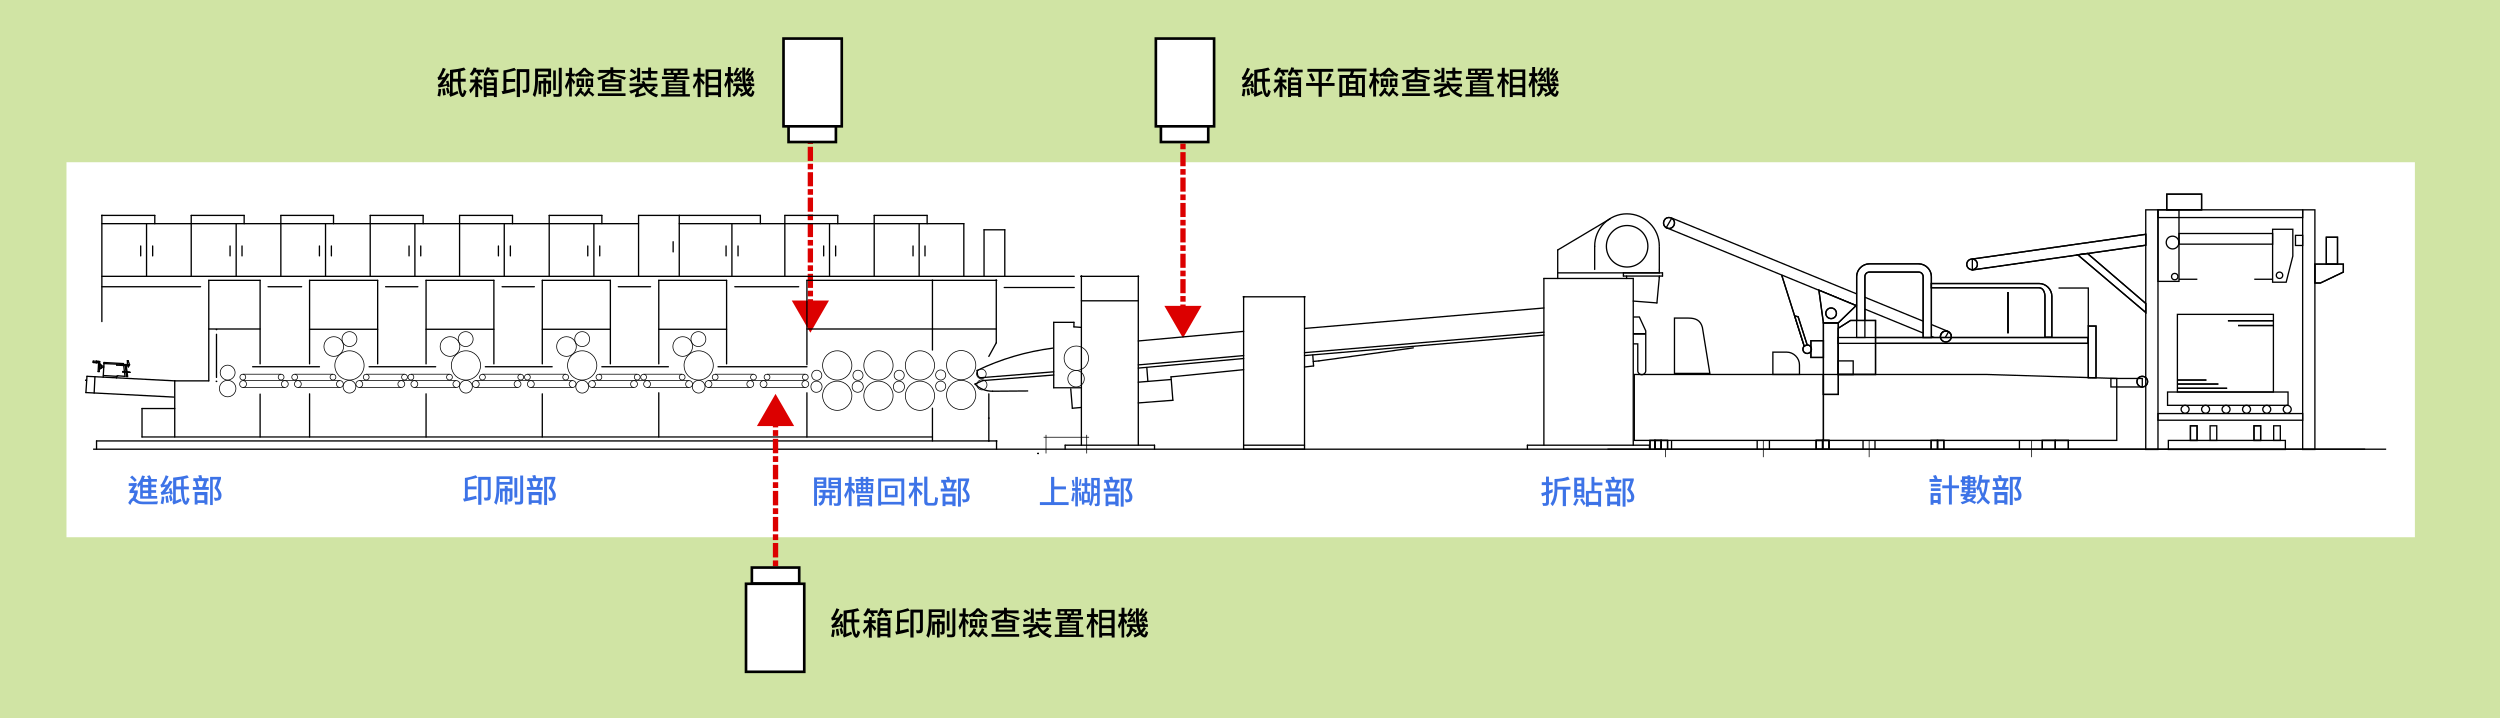 <?xml version="1.0" encoding="utf-8"?>
<!-- Generator: Adobe Illustrator 24.0.1, SVG Export Plug-In . SVG Version: 6.00 Build 0)  -->
<svg version="1.1" id="レイヤー_1" xmlns="http://www.w3.org/2000/svg" xmlns:xlink="http://www.w3.org/1999/xlink" x="0px"
	 y="0px" viewBox="0 0 940 270" style="enable-background:new 0 0 940 270;" xml:space="preserve">
<style type="text/css">
	.st0{fill:#D0E4A4;}
	.st1{fill:#FFFFFF;}
	.st2{fill:none;stroke:#DC0000;stroke-width:2;}
	.st3{fill:none;stroke:#DC0000;stroke-width:2;stroke-dasharray:2.122,1.061;}
	.st4{fill:none;stroke:#DC0000;stroke-width:2;stroke-dasharray:5.305,1.061,2.122,1.061;}
	.st5{fill:#DC0000;}
	.st6{fill:none;stroke:#000000;stroke-width:0.28;}
	.st7{fill:none;stroke:#000000;stroke-width:0.5;stroke-linecap:round;stroke-linejoin:round;}
	.st8{fill:none;stroke:#000000;stroke-width:0.5;stroke-linejoin:round;}
	.st9{fill:none;stroke:#000000;stroke-width:0.5;}
	.st10{fill:#FFFFFF;stroke:#000000;stroke-width:0.5;}
	.st11{fill:none;stroke:#000000;stroke-width:0.5;stroke-miterlimit:10;}
	.st12{fill:#FFFFFF;stroke:#000000;}
	.st13{fill:none;stroke:#DC0000;stroke-width:2;stroke-dasharray:2.176,1.088;}
	.st14{fill:none;stroke:#DC0000;stroke-width:2;stroke-dasharray:5.44,1.088,2.176,1.088;}
	.st15{fill:none;stroke:#DC0000;stroke-width:3;stroke-dasharray:3,1;}
	.st16{fill:#3D73E7;}
</style>
<g id="レイヤー_1_1_">
</g>
<rect y="0" class="st0" width="940" height="270"/>
<rect x="25" y="61" class="st1" width="883" height="141"/>
<g>
	<g>
		<line class="st2" x1="304.7" y1="48.5" x2="304.7" y2="51"/>
		<line class="st3" x1="304.7" y1="52" x2="304.7" y2="54.7"/>
		<line class="st4" x1="304.7" y1="55.2" x2="304.7" y2="112"/>
		<line class="st2" x1="304.7" y1="112.5" x2="304.7" y2="115"/>
		<g>
			<polygon class="st5" points="297.7,113 304.7,125.1 311.7,113 			"/>
		</g>
	</g>
</g>
<g>
	<g>
		<line class="st2" x1="444.8" y1="50.5" x2="444.8" y2="53"/>
		<line class="st3" x1="444.8" y1="54" x2="444.8" y2="56.7"/>
		<line class="st4" x1="444.8" y1="57.2" x2="444.8" y2="114"/>
		<line class="st2" x1="444.8" y1="114.5" x2="444.8" y2="117"/>
		<g>
			<polygon class="st5" points="437.8,115 444.8,127.1 451.8,115 			"/>
		</g>
	</g>
</g>
<line class="st6" x1="392.4" y1="164.4" x2="409.5" y2="164.4"/>
<line class="st6" x1="408.6" y1="163.5" x2="408.6" y2="170.5"/>
<line class="st6" x1="393.3" y1="163.5" x2="393.3" y2="170.5"/>
<line class="st7" x1="665.3" y1="168.9" x2="665.3" y2="165.9"/>
<line class="st7" x1="660.7" y1="168.9" x2="660.7" y2="165.9"/>
<line class="st6" x1="663" y1="171.9" x2="663" y2="165.6"/>
<line class="st7" x1="700.5" y1="168.9" x2="700.5" y2="165.9"/>
<line class="st7" x1="705" y1="168.9" x2="705" y2="165.9"/>
<line class="st6" x1="702.8" y1="171.9" x2="702.8" y2="165.6"/>
<line class="st7" x1="759.3" y1="168.9" x2="759.3" y2="165.9"/>
<line class="st6" x1="763.9" y1="171.9" x2="763.9" y2="165.6"/>
<line class="st7" x1="768.5" y1="168.9" x2="768.5" y2="165.9"/>
<line class="st7" x1="628.5" y1="168.9" x2="628.5" y2="165.9"/>
<line class="st7" x1="623.9" y1="168.9" x2="623.9" y2="165.9"/>
<line class="st6" x1="626.2" y1="171.9" x2="626.2" y2="165.6"/>
<path class="st7" d="M390.2,170.5C390.2,170.6,390.2,170.6,390.2,170.5c0.1,0.1,0.2,0,0.2,0C390.4,170.5,390.3,170.4,390.2,170.5
	C390.2,170.4,390.2,170.5,390.2,170.5z"/>
<path class="st7" d="M81.3,143.4C81.3,143.4,81.4,143.5,81.3,143.4c0.1,0.1,0.2,0,0.2,0C81.5,143.3,81.5,143.3,81.3,143.4
	C81.4,143.3,81.3,143.3,81.3,143.4z"/>
<path class="st7" d="M32.3,143L32.3,143c0.1,0.1,0.2,0,0.2,0C32.4,142.9,32.4,142.9,32.3,143C32.3,142.9,32.3,142.9,32.3,143z"/>
<path class="st7" d="M374.5,105.4C374.5,105.5,374.5,105.5,374.5,105.4c0.1,0.1,0.2,0,0.2,0C374.6,105.4,374.6,105.4,374.5,105.4
	L374.5,105.4z"/>
<path class="st7" d="M32.3,143L32.3,143c0.1,0.1,0.2,0,0.2,0C32.4,142.9,32.4,142.9,32.3,143C32.3,142.9,32.3,142.9,32.3,143z"/>
<path class="st7" d="M374.5,105.4C374.5,105.5,374.5,105.5,374.5,105.4c0.1,0.1,0.2,0,0.2,0C374.6,105.4,374.6,105.4,374.5,105.4
	L374.5,105.4z"/>
<path class="st7" d="M350.5,105.4C350.5,105.5,350.5,105.5,350.5,105.4c0.1,0.1,0.2,0,0.2,0C350.6,105.4,350.6,105.4,350.5,105.4
	L350.5,105.4z"/>
<path class="st7" d="M32.3,143L32.3,143c0.1,0.1,0.2,0,0.2,0C32.4,142.9,32.4,142.9,32.3,143C32.3,142.9,32.3,142.9,32.3,143z"/>
<path class="st7" d="M467.5,111.6C467.5,111.6,467.5,111.7,467.5,111.6c0.1,0.1,0.2,0,0.2,0C467.7,111.5,467.6,111.5,467.5,111.6
	C467.5,111.5,467.5,111.5,467.5,111.6z"/>
<path class="st7" d="M490.4,111.6C490.4,111.6,490.5,111.7,490.4,111.6c0.1,0.1,0.2,0,0.2,0C490.6,111.5,490.6,111.5,490.4,111.6
	C490.5,111.5,490.4,111.5,490.4,111.6z"/>
<path class="st7" d="M81.3,123.9C81.3,124,81.4,124,81.3,123.9c0.1,0.1,0.2,0,0.2,0S81.5,123.8,81.3,123.9
	C81.4,123.8,81.3,123.9,81.3,123.9z"/>
<path class="st7" d="M427.9,103.9C427.9,104,428,104,427.9,103.9c0.1,0.1,0.2,0,0.2,0S428,103.9,427.9,103.9
	C428,103.9,427.9,103.9,427.9,103.9z"/>
<path class="st7" d="M467.5,111.6C467.5,111.6,467.5,111.7,467.5,111.6c0.1,0.1,0.2,0,0.2,0C467.7,111.5,467.6,111.5,467.5,111.6
	C467.5,111.5,467.5,111.5,467.5,111.6z"/>
<path class="st7" d="M406.5,103.9C406.5,104,406.6,104,406.5,103.9c0.1,0.1,0.2,0,0.2,0S406.6,103.9,406.5,103.9
	C406.6,103.9,406.5,103.9,406.5,103.9z"/>
<path class="st7" d="M427.9,103.9C427.9,104,428,104,427.9,103.9c0.1,0.1,0.2,0,0.2,0S428,103.9,427.9,103.9
	C428,103.9,427.9,103.9,427.9,103.9z"/>
<path class="st7" d="M406.5,103.9C406.5,104,406.6,104,406.5,103.9c0.1,0.1,0.2,0,0.2,0S406.6,103.9,406.5,103.9
	C406.6,103.9,406.5,103.9,406.5,103.9z"/>
<path class="st7" d="M374.5,105.4C374.5,105.5,374.5,105.5,374.5,105.4c0.1,0.1,0.2,0,0.2,0C374.6,105.4,374.6,105.4,374.5,105.4
	L374.5,105.4z"/>
<path class="st7" d="M406.5,103.9C406.5,104,406.6,104,406.5,103.9c0.1,0.1,0.2,0,0.2,0S406.6,103.9,406.5,103.9
	C406.6,103.9,406.5,103.9,406.5,103.9z"/>
<path class="st7" d="M490.4,111.6C490.4,111.6,490.5,111.7,490.4,111.6c0.1,0.1,0.2,0,0.2,0C490.6,111.5,490.6,111.5,490.4,111.6
	C490.5,111.5,490.4,111.5,490.4,111.6z"/>
<path class="st7" d="M390.2,170.5C390.2,170.6,390.2,170.6,390.2,170.5c0.1,0.1,0.2,0,0.2,0C390.4,170.5,390.3,170.4,390.2,170.5
	C390.2,170.4,390.2,170.5,390.2,170.5z"/>
<path class="st7" d="M374.6,165.8C374.6,165.9,374.7,165.9,374.6,165.8c0.1,0.1,0.2,0,0.2,0C374.8,165.8,374.8,165.8,374.6,165.8
	C374.7,165.8,374.6,165.8,374.6,165.8z"/>
<path class="st7" d="M371.7,165.8C371.7,165.9,371.7,165.9,371.7,165.8c0.1,0.1,0.2,0,0.2,0C371.9,165.8,371.8,165.8,371.7,165.8
	L371.7,165.8z"/>
<path class="st7" d="M371.7,157.2C371.7,157.3,371.7,157.3,371.7,157.2c0.1,0.1,0.2,0,0.2,0C371.9,157.2,371.8,157.2,371.7,157.2
	L371.7,157.2z"/>
<path class="st7" d="M406.5,103.9C406.5,104,406.6,104,406.5,103.9c0.1,0.1,0.2,0,0.2,0S406.6,103.9,406.5,103.9
	C406.6,103.9,406.5,103.9,406.5,103.9z"/>
<path class="st7" d="M38.2,81C38.2,81,38.3,81.1,38.2,81c0.1,0.1,0.2,0,0.2,0S38.4,80.9,38.2,81C38.3,80.9,38.2,81,38.2,81z"/>
<path class="st7" d="M35.1,135.8L35.1,135.8"/>
<path class="st7" d="M35,136.2c0-0.1,0-0.3,0-0.4"/>
<path class="st7" d="M35.1,136.3C35.1,136.3,35,136.3,35.1,136.3"/>
<line class="st7" x1="39.1" y1="136.7" x2="39.1" y2="136.3"/>
<line class="st7" x1="36.3" y1="135.8" x2="36.2" y2="136.4"/>
<line class="st7" x1="36.2" y1="136.4" x2="36.7" y2="136.4"/>
<line class="st7" x1="36.8" y1="136.3" x2="36.8" y2="135.9"/>
<line class="st7" x1="37" y1="136.4" x2="36.8" y2="136.3"/>
<line class="st7" x1="37" y1="135.9" x2="36.8" y2="135.9"/>
<line class="st7" x1="36.8" y1="135.9" x2="36.3" y2="135.8"/>
<line class="st7" x1="37.5" y1="135.9" x2="37.1" y2="135.9"/>
<line class="st7" x1="48.2" y1="135.7" x2="48.7" y2="137.1"/>
<line class="st7" x1="47.9" y1="135.6" x2="47.9" y2="137.1"/>
<line class="st7" x1="47.9" y1="135.6" x2="48.1" y2="135.6"/>
<path class="st7" d="M48.1,135.6c0.1,0,0.1,0,0.1,0.1"/>
<line class="st7" x1="46.4" y1="136.7" x2="46.4" y2="137"/>
<line class="st7" x1="47.9" y1="137.1" x2="39.1" y2="136.7"/>
<line class="st7" x1="39.1" y1="136.3" x2="46.4" y2="136.7"/>
<line class="st7" x1="39" y1="137.7" x2="38.2" y2="137.6"/>
<line class="st7" x1="39" y1="138.1" x2="38.2" y2="138.1"/>
<line class="st7" x1="37.3" y1="139.7" x2="36.9" y2="139.7"/>
<line class="st7" x1="37.9" y1="137.3" x2="37.9" y2="138.4"/>
<line class="st7" x1="38.2" y1="137.4" x2="38.2" y2="138.4"/>
<line class="st7" x1="38.2" y1="138.4" x2="37.9" y2="138.4"/>
<line class="st7" x1="38.2" y1="137.3" x2="37.9" y2="137.3"/>
<line class="st7" x1="37.3" y1="139" x2="37.8" y2="138.6"/>
<line class="st7" x1="46.5" y1="137.4" x2="47" y2="141.5"/>
<path class="st7" d="M48,141.6h-0.4l-0.5-4h0.2h0.1l0.1,0.1L48,141.6z"/>
<line class="st7" x1="46.2" y1="139.7" x2="47.9" y2="139.8"/>
<line class="st7" x1="48.9" y1="140" x2="46.2" y2="139.9"/>
<line class="st7" x1="48.5" y1="140" x2="48.5" y2="139.9"/>
<line class="st7" x1="47.9" y1="139.8" x2="48.9" y2="140"/>
<line class="st7" x1="44.3" y1="141.3" x2="47" y2="141.5"/>
<path class="st7" d="M44,141.5c0.1-0.1,0.2-0.2,0.3-0.2"/>
<line class="st7" x1="47.4" y1="139.8" x2="47.4" y2="140"/>
<line class="st7" x1="46.2" y1="139.9" x2="46.2" y2="139.7"/>
<line class="st7" x1="48.7" y1="137.2" x2="48.3" y2="137.9"/>
<line class="st7" x1="48.3" y1="137.1" x2="48.2" y2="137.9"/>
<line class="st7" x1="48.2" y1="137.9" x2="48.3" y2="137.9"/>
<line class="st7" x1="43.9" y1="137.3" x2="48.2" y2="137.5"/>
<line class="st7" x1="43.8" y1="141.5" x2="43.8" y2="142.1"/>
<line class="st7" x1="38.9" y1="141.2" x2="44" y2="141.5"/>
<line class="st7" x1="38.8" y1="141.8" x2="39.1" y2="136.7"/>
<line class="st7" x1="37.5" y1="136" x2="37.3" y2="139.7"/>
<line class="st7" x1="37.1" y1="135.9" x2="36.9" y2="139.7"/>
<line class="st7" x1="37.5" y1="136.6" x2="37.8" y2="137.1"/>
<line class="st7" x1="47.9" y1="137.1" x2="48.3" y2="137.1"/>
<path class="st7" d="M48.7,137.1v0.1"/>
<line class="st7" x1="43.9" y1="136.9" x2="43.9" y2="137.3"/>
<line class="st7" x1="35.1" y1="136.3" x2="36.2" y2="136.4"/>
<line class="st7" x1="35.2" y1="135.8" x2="36.3" y2="135.8"/>
<line class="st7" x1="35.7" y1="141.6" x2="35.4" y2="147.8"/>
<line class="st7" x1="32.7" y1="141.5" x2="32.3" y2="147.6"/>
<line class="st7" x1="32.7" y1="141.5" x2="65.7" y2="143.2"/>
<line class="st7" x1="32.3" y1="147.6" x2="65.3" y2="149.3"/>
<line class="st7" x1="467.6" y1="168.9" x2="490.5" y2="168.9"/>
<line class="st8" x1="35" y1="168.9" x2="889.3" y2="168.9"/>
<line class="st7" x1="374.7" y1="165.8" x2="374.7" y2="168.9"/>
<line class="st7" x1="285.9" y1="84.1" x2="285.9" y2="81"/>
<line class="st7" x1="285.9" y1="81" x2="255.4" y2="81"/>
<line class="st7" x1="315" y1="84.1" x2="315" y2="81"/>
<line class="st7" x1="315" y1="81" x2="295.1" y2="81"/>
<line class="st7" x1="348.6" y1="84.1" x2="348.6" y2="81"/>
<line class="st7" x1="348.6" y1="81" x2="328.7" y2="81"/>
<line class="st7" x1="226.3" y1="84.1" x2="226.3" y2="81"/>
<line class="st7" x1="226.3" y1="81" x2="206.5" y2="81"/>
<line class="st7" x1="192.7" y1="84.1" x2="192.7" y2="81"/>
<line class="st7" x1="192.7" y1="81" x2="172.8" y2="81"/>
<line class="st7" x1="159.1" y1="84.1" x2="159.1" y2="81"/>
<line class="st7" x1="159.1" y1="81" x2="139.2" y2="81"/>
<line class="st7" x1="125.4" y1="84.1" x2="125.4" y2="81"/>
<line class="st7" x1="125.4" y1="81" x2="105.6" y2="81"/>
<line class="st7" x1="91.8" y1="84.1" x2="91.8" y2="81"/>
<line class="st7" x1="91.8" y1="81" x2="71.9" y2="81"/>
<line class="st7" x1="58.2" y1="84.1" x2="58.2" y2="81"/>
<line class="st7" x1="58.2" y1="81" x2="38.3" y2="81"/>
<line class="st7" x1="580.5" y1="104.7" x2="614.1" y2="104.7"/>
<line class="st7" x1="585.7" y1="104.7" x2="585.7" y2="94"/>
<line class="st7" x1="623.9" y1="102.6" x2="585.7" y2="102.6"/>
<line class="st7" x1="585.7" y1="94" x2="605.5" y2="82.2"/>
<line class="st7" x1="610.4" y1="102.6" x2="610.4" y2="103.8"/>
<line class="st7" x1="611.6" y1="104.7" x2="611.6" y2="103.8"/>
<line class="st7" x1="599.6" y1="92.6" x2="599.6" y2="101.3"/>
<line class="st7" x1="623.9" y1="103.8" x2="623.9" y2="104.3"/>
<line class="st7" x1="623.9" y1="101.3" x2="623.9" y2="102.6"/>
<line class="st7" x1="625.1" y1="103.8" x2="625.1" y2="102.6"/>
<line class="st9" x1="623.9" y1="92.6" x2="623.9" y2="101.3"/>
<path class="st7" d="M604,92.6c0-4.3,3.5-7.8,7.8-7.8s7.8,3.5,7.8,7.8s-3.5,7.8-7.8,7.8C607.4,100.4,604,96.9,604,92.6z"/>
<path class="st7" d="M599.6,92.6c0-6.7,5.4-12.2,12.1-12.2c6.7,0,12.2,5.4,12.2,12.1l0,0"/>
<line class="st7" x1="610.4" y1="103.8" x2="625.1" y2="103.8"/>
<line class="st7" x1="625.1" y1="102.6" x2="610.4" y2="102.6"/>
<line class="st7" x1="623.9" y1="104.3" x2="623" y2="113.9"/>
<line class="st7" x1="623" y1="113.9" x2="614.1" y2="113.2"/>
<line class="st7" x1="371.8" y1="148.1" x2="371.8" y2="165.8"/>
<line class="st7" x1="253.1" y1="94.7" x2="253.1" y2="90.9"/>
<line class="st7" x1="57.4" y1="96.2" x2="57.4" y2="92.5"/>
<line class="st7" x1="55.1" y1="103.9" x2="55.1" y2="84.1"/>
<line class="st7" x1="52.9" y1="96.2" x2="52.9" y2="92.5"/>
<line class="st7" x1="38.3" y1="120.9" x2="38.3" y2="81"/>
<line class="st7" x1="36.3" y1="165.8" x2="36.3" y2="168.9"/>
<line class="st7" x1="53.4" y1="153.6" x2="53.4" y2="164.3"/>
<line class="st7" x1="100.8" y1="107.8" x2="113.4" y2="107.8"/>
<line class="st7" x1="78.5" y1="123.7" x2="97.8" y2="123.7"/>
<line class="st7" x1="97.8" y1="105.4" x2="78.5" y2="105.4"/>
<line class="st7" x1="105.6" y1="103.9" x2="105.6" y2="81"/>
<line class="st7" x1="91" y1="96.2" x2="91" y2="92.5"/>
<line class="st7" x1="86.5" y1="96.2" x2="86.5" y2="92.5"/>
<line class="st7" x1="88.8" y1="103.9" x2="88.8" y2="84.1"/>
<line class="st7" x1="71.9" y1="103.9" x2="71.9" y2="81"/>
<path class="st6" d="M128.6,127.5c0-1.6,1.3-2.8,2.8-2.8c1.6,0,2.8,1.3,2.8,2.8c0,1.6-1.3,2.8-2.8,2.8
	C129.9,130.3,128.6,129.1,128.6,127.5z"/>
<line class="st7" x1="157.1" y1="107.8" x2="145" y2="107.8"/>
<line class="st7" x1="142" y1="105.4" x2="116.4" y2="105.4"/>
<line class="st7" x1="142" y1="123.8" x2="116.4" y2="123.8"/>
<line class="st7" x1="153.8" y1="96.2" x2="153.8" y2="92.5"/>
<line class="st7" x1="158.2" y1="96.2" x2="158.2" y2="92.5"/>
<line class="st7" x1="156" y1="103.9" x2="156" y2="84.1"/>
<line class="st7" x1="139.2" y1="103.9" x2="139.2" y2="81"/>
<line class="st7" x1="124.6" y1="96.2" x2="124.6" y2="92.5"/>
<line class="st7" x1="120.1" y1="96.2" x2="120.1" y2="92.5"/>
<line class="st7" x1="122.4" y1="84.1" x2="122.4" y2="103.9"/>
<line class="st7" x1="78.5" y1="143.2" x2="65.7" y2="143.2"/>
<line class="st7" x1="65.7" y1="143.2" x2="65.7" y2="164.3"/>
<path class="st6" d="M90.1,144.4c0-0.7,0.6-1.3,1.3-1.3s1.3,0.6,1.3,1.3s-0.6,1.3-1.3,1.3C90.6,145.7,90.1,145.1,90.1,144.4z"/>
<path class="st6" d="M90.2,141.8c0-0.6,0.5-1.1,1.1-1.1s1.1,0.5,1.1,1.1s-0.5,1.1-1.1,1.1S90.2,142.4,90.2,141.8z"/>
<path class="st6" d="M105.8,144.4c0-0.7,0.6-1.3,1.3-1.3c0.7,0,1.3,0.6,1.3,1.3s-0.6,1.3-1.3,1.3S105.8,145.1,105.8,144.4z"/>
<path class="st6" d="M109.7,141.8c0-0.6,0.5-1.1,1.1-1.1s1.1,0.5,1.1,1.1s-0.5,1.1-1.1,1.1C110.2,142.9,109.7,142.4,109.7,141.8z"/>
<path class="st6" d="M110.7,144.4c0-0.7,0.6-1.3,1.3-1.3c0.7,0,1.3,0.6,1.3,1.3s-0.6,1.3-1.3,1.3
	C111.3,145.7,110.7,145.1,110.7,144.4z"/>
<path class="st6" d="M104.6,141.8c0-0.6,0.5-1.1,1.1-1.1s1.1,0.5,1.1,1.1s-0.5,1.1-1.1,1.1S104.6,142.4,104.6,141.8z"/>
<line class="st6" x1="107.1" y1="145.7" x2="91.3" y2="145.7"/>
<line class="st6" x1="105.7" y1="140.7" x2="91.3" y2="140.7"/>
<line class="st7" x1="97.8" y1="148.2" x2="97.8" y2="164.3"/>
<path class="st6" d="M82.8,140.1c0-1.5,1.3-2.8,2.8-2.8s2.8,1.3,2.8,2.8s-1.3,2.8-2.8,2.8C84.1,142.9,82.8,141.6,82.8,140.1z"/>
<path class="st6" d="M82.5,146.1c0-1.7,1.4-3.1,3.1-3.1s3.1,1.4,3.1,3.1c0,1.7-1.4,3.1-3.1,3.1C83.9,149.2,82.5,147.8,82.5,146.1z"
	/>
<path class="st6" d="M124.1,141.8c0-0.6,0.5-1.1,1.1-1.1s1.1,0.5,1.1,1.1s-0.5,1.1-1.1,1.1C124.6,142.9,124.1,142.4,124.1,141.8z"/>
<path class="st6" d="M133.8,144.4c0-0.7,0.6-1.3,1.3-1.3s1.3,0.6,1.3,1.3s-0.6,1.3-1.3,1.3S133.8,145.1,133.8,144.4z"/>
<path class="st6" d="M136.6,141.8c0-0.6,0.5-1.1,1.1-1.1s1.1,0.5,1.1,1.1s-0.5,1.1-1.1,1.1C137.1,142.9,136.6,142.4,136.6,141.8z"/>
<path class="st6" d="M129,145.4c0-1.3,1.1-2.4,2.4-2.4c1.3,0,2.4,1.1,2.4,2.4c0,1.3-1.1,2.4-2.4,2.4
	C130.1,147.8,129,146.7,129,145.4z"/>
<path class="st6" d="M126.5,144.4c0-0.7,0.6-1.3,1.3-1.3c0.7,0,1.3,0.6,1.3,1.3s-0.6,1.3-1.3,1.3
	C127.1,145.7,126.5,145.1,126.5,144.4z"/>
<line class="st7" x1="116.4" y1="148.1" x2="116.4" y2="164.3"/>
<path class="st6" d="M151,141.8c0-0.6,0.5-1.1,1.1-1.1s1.1,0.5,1.1,1.1s-0.5,1.1-1.1,1.1C151.5,142.9,151,142.4,151,141.8z"/>
<path class="st6" d="M149.6,144.4c0-0.7,0.6-1.3,1.3-1.3s1.3,0.6,1.3,1.3s-0.6,1.3-1.3,1.3C150.1,145.7,149.6,145.1,149.6,144.4z"/>
<path class="st6" d="M154.5,144.4c0-0.7,0.6-1.3,1.3-1.3s1.3,0.6,1.3,1.3s-0.6,1.3-1.3,1.3S154.5,145.1,154.5,144.4z"/>
<path class="st6" d="M153.4,141.8c0-0.6,0.5-1.1,1.1-1.1s1.1,0.5,1.1,1.1s-0.5,1.1-1.1,1.1S153.4,142.4,153.4,141.8z"/>
<line class="st7" x1="160.2" y1="148.1" x2="160.2" y2="164.3"/>
<line class="st7" x1="138.8" y1="137.9" x2="163.8" y2="137.9"/>
<line class="st6" x1="150.8" y1="145.7" x2="135.1" y2="145.7"/>
<line class="st6" x1="152.1" y1="140.7" x2="137.7" y2="140.7"/>
<line class="st6" x1="91.3" y1="143.1" x2="127.8" y2="143.1"/>
<line class="st7" x1="95" y1="137.9" x2="120.1" y2="137.9"/>
<line class="st6" x1="112" y1="145.7" x2="127.8" y2="145.7"/>
<line class="st6" x1="125.2" y1="140.7" x2="110.8" y2="140.7"/>
<line class="st7" x1="81.4" y1="141.9" x2="81.4" y2="125.7"/>
<line class="st7" x1="78.5" y1="105.4" x2="78.5" y2="143.2"/>
<path class="st6" d="M121.8,130.3c0-2.1,1.7-3.7,3.7-3.7c2.1,0,3.7,1.7,3.7,3.7s-1.7,3.7-3.7,3.7C123.4,134,121.8,132.3,121.8,130.3
	z"/>
<line class="st7" x1="142" y1="105.4" x2="142" y2="136.8"/>
<line class="st7" x1="116.4" y1="105.4" x2="116.4" y2="136.8"/>
<line class="st7" x1="97.8" y1="105.4" x2="97.8" y2="136.8"/>
<path class="st6" d="M125.9,137.4c0-3,2.5-5.5,5.5-5.5s5.5,2.5,5.5,5.5s-2.5,5.5-5.5,5.5S125.9,140.5,125.9,137.4z"/>
<line class="st7" x1="160.2" y1="105.4" x2="160.2" y2="136.8"/>
<path class="st6" d="M172.3,127.5c0-1.6,1.3-2.8,2.8-2.8c1.6,0,2.8,1.3,2.8,2.8c0,1.6-1.3,2.8-2.8,2.8S172.3,129.1,172.3,127.5z"/>
<path class="st6" d="M216.1,127.5c0-1.6,1.3-2.8,2.8-2.8c1.6,0,2.8,1.3,2.8,2.8c0,1.6-1.3,2.8-2.8,2.8
	C217.4,130.3,216.1,129.1,216.1,127.5z"/>
<line class="st7" x1="200.9" y1="107.8" x2="188.8" y2="107.8"/>
<line class="st7" x1="221" y1="96.2" x2="221" y2="92.5"/>
<line class="st7" x1="206.5" y1="81" x2="206.5" y2="103.9"/>
<line class="st7" x1="191.9" y1="96.2" x2="191.9" y2="92.5"/>
<line class="st7" x1="187.4" y1="96.2" x2="187.4" y2="92.5"/>
<line class="st7" x1="189.6" y1="103.9" x2="189.6" y2="84.1"/>
<line class="st7" x1="172.8" y1="103.9" x2="172.8" y2="81"/>
<line class="st7" x1="255.4" y1="81" x2="240.1" y2="81"/>
<line class="st7" x1="244.6" y1="107.8" x2="232.5" y2="107.8"/>
<path class="st6" d="M259.8,127.5c0-1.6,1.3-2.8,2.8-2.8c1.6,0,2.8,1.3,2.8,2.8c0,1.6-1.3,2.8-2.8,2.8
	C261.1,130.3,259.8,129.1,259.8,127.5z"/>
<line class="st7" x1="247.7" y1="105.4" x2="273.2" y2="105.4"/>
<line class="st7" x1="273.2" y1="123.8" x2="247.7" y2="123.8"/>
<line class="st7" x1="273" y1="96.2" x2="273" y2="92.5"/>
<line class="st7" x1="275.2" y1="103.9" x2="275.2" y2="84.1"/>
<line class="st7" x1="255.4" y1="81" x2="255.4" y2="103.9"/>
<line class="st7" x1="240.1" y1="103.9" x2="240.1" y2="81"/>
<line class="st7" x1="225.5" y1="96.2" x2="225.5" y2="92.5"/>
<line class="st7" x1="223.3" y1="103.9" x2="223.3" y2="84.1"/>
<line class="st7" x1="229.5" y1="105.4" x2="203.9" y2="105.4"/>
<line class="st7" x1="229.5" y1="123.8" x2="203.9" y2="123.8"/>
<path class="st6" d="M172.8,145.4c0-1.3,1.1-2.4,2.4-2.4c1.3,0,2.4,1.1,2.4,2.4c0,1.3-1.1,2.4-2.4,2.4
	C173.9,147.8,172.8,146.7,172.8,145.4z"/>
<path class="st6" d="M177.6,144.4c0-0.7,0.6-1.3,1.3-1.3s1.3,0.6,1.3,1.3s-0.6,1.3-1.3,1.3C178.1,145.7,177.6,145.1,177.6,144.4z"/>
<path class="st6" d="M170.3,144.4c0-0.7,0.6-1.3,1.3-1.3s1.3,0.6,1.3,1.3s-0.6,1.3-1.3,1.3S170.3,145.1,170.3,144.4z"/>
<line class="st6" x1="194.6" y1="145.7" x2="178.8" y2="145.7"/>
<path class="st6" d="M180.3,141.8c0-0.6,0.5-1.1,1.1-1.1s1.1,0.5,1.1,1.1s-0.5,1.1-1.1,1.1C180.8,142.9,180.3,142.4,180.3,141.8z"/>
<path class="st6" d="M197.2,141.8c0-0.6,0.5-1.1,1.1-1.1s1.1,0.5,1.1,1.1s-0.5,1.1-1.1,1.1C197.7,142.9,197.2,142.4,197.2,141.8z"/>
<path class="st6" d="M198.3,144.4c0-0.7,0.6-1.3,1.3-1.3s1.3,0.6,1.3,1.3s-0.6,1.3-1.3,1.3C198.8,145.7,198.3,145.1,198.3,144.4z"/>
<path class="st6" d="M214,144.4c0-0.7,0.6-1.3,1.3-1.3s1.3,0.6,1.3,1.3s-0.6,1.3-1.3,1.3S214,145.1,214,144.4z"/>
<path class="st6" d="M216.5,145.4c0-1.3,1.1-2.4,2.4-2.4c1.3,0,2.4,1.1,2.4,2.4c0,1.3-1.1,2.4-2.4,2.4
	C217.6,147.8,216.5,146.7,216.5,145.4z"/>
<path class="st6" d="M211.6,141.8c0-0.6,0.5-1.1,1.1-1.1s1.1,0.5,1.1,1.1s-0.5,1.1-1.1,1.1C212.1,142.9,211.6,142.4,211.6,141.8z"/>
<line class="st6" x1="215.3" y1="145.7" x2="199.5" y2="145.7"/>
<line class="st6" x1="212.7" y1="140.7" x2="198.3" y2="140.7"/>
<line class="st7" x1="203.9" y1="148.1" x2="203.9" y2="164.3"/>
<line class="st6" x1="195.8" y1="140.7" x2="181.4" y2="140.7"/>
<line class="st7" x1="182.5" y1="137.9" x2="207.6" y2="137.9"/>
<line class="st6" x1="178.8" y1="143.1" x2="215.3" y2="143.1"/>
<path class="st6" d="M194.7,141.8c0-0.6,0.5-1.1,1.1-1.1s1.1,0.5,1.1,1.1s-0.5,1.1-1.1,1.1C195.2,142.9,194.7,142.4,194.7,141.8z"/>
<path class="st6" d="M193.3,144.4c0-0.7,0.6-1.3,1.3-1.3s1.3,0.6,1.3,1.3s-0.6,1.3-1.3,1.3C193.9,145.7,193.3,145.1,193.3,144.4z"/>
<path class="st6" d="M224.1,141.8c0-0.6,0.5-1.1,1.1-1.1s1.1,0.5,1.1,1.1s-0.5,1.1-1.1,1.1C224.6,142.9,224.1,142.4,224.1,141.8z"/>
<path class="st6" d="M242,144.4c0-0.7,0.6-1.3,1.3-1.3s1.3,0.6,1.3,1.3s-0.6,1.3-1.3,1.3S242,145.1,242,144.4z"/>
<path class="st6" d="M240.9,141.8c0-0.6,0.5-1.1,1.1-1.1s1.1,0.5,1.1,1.1s-0.5,1.1-1.1,1.1S240.9,142.4,240.9,141.8z"/>
<path class="st6" d="M238.5,141.8c0-0.6,0.5-1.1,1.1-1.1s1.1,0.5,1.1,1.1s-0.5,1.1-1.1,1.1C239,142.9,238.5,142.4,238.5,141.8z"/>
<path class="st6" d="M237.1,144.4c0-0.7,0.6-1.3,1.3-1.3s1.3,0.6,1.3,1.3s-0.6,1.3-1.3,1.3C237.6,145.7,237.1,145.1,237.1,144.4z"/>
<line class="st6" x1="238.3" y1="145.7" x2="222.6" y2="145.7"/>
<line class="st6" x1="239.6" y1="140.7" x2="225.2" y2="140.7"/>
<line class="st7" x1="247.7" y1="147.7" x2="247.7" y2="164.3"/>
<path class="st6" d="M255.4,141.8c0-0.6,0.5-1.1,1.1-1.1s1.1,0.5,1.1,1.1s-0.5,1.1-1.1,1.1C255.9,142.9,255.4,142.4,255.4,141.8z"/>
<path class="st6" d="M257.8,144.4c0-0.7,0.6-1.3,1.3-1.3s1.3,0.6,1.3,1.3s-0.6,1.3-1.3,1.3C258.3,145.7,257.8,145.1,257.8,144.4z"/>
<path class="st6" d="M267.8,141.8c0-0.6,0.5-1.1,1.1-1.1s1.1,0.5,1.1,1.1s-0.5,1.1-1.1,1.1C268.3,142.9,267.8,142.4,267.8,141.8z"/>
<path class="st6" d="M265.1,144.4c0-0.7,0.6-1.3,1.3-1.3c0.7,0,1.3,0.6,1.3,1.3s-0.6,1.3-1.3,1.3
	C265.6,145.7,265.1,145.1,265.1,144.4z"/>
<path class="st6" d="M260.3,145.4c0-1.3,1.1-2.4,2.4-2.4s2.4,1.1,2.4,2.4c0,1.3-1.1,2.4-2.4,2.4
	C261.4,147.8,260.3,146.7,260.3,145.4z"/>
<line class="st6" x1="256.5" y1="140.7" x2="242" y2="140.7"/>
<line class="st7" x1="226.3" y1="137.9" x2="251.3" y2="137.9"/>
<line class="st6" x1="222.6" y1="143.1" x2="259" y2="143.1"/>
<line class="st6" x1="243.3" y1="145.7" x2="259" y2="145.7"/>
<path class="st6" d="M221.3,144.4c0-0.7,0.6-1.3,1.3-1.3s1.3,0.6,1.3,1.3s-0.6,1.3-1.3,1.3C221.9,145.7,221.3,145.1,221.3,144.4z"/>
<line class="st7" x1="273.2" y1="105.4" x2="273.2" y2="136.8"/>
<line class="st7" x1="185.7" y1="105.4" x2="185.7" y2="136.8"/>
<path class="st6" d="M169.7,137.4c0-3,2.5-5.5,5.5-5.5s5.5,2.5,5.5,5.5s-2.5,5.5-5.5,5.5C172.1,142.9,169.7,140.5,169.7,137.4z"/>
<path class="st6" d="M209.3,130.3c0-2.1,1.7-3.7,3.7-3.7c2.1,0,3.7,1.7,3.7,3.7S215,134,213,134C210.9,134,209.3,132.3,209.3,130.3z
	"/>
<path class="st6" d="M253,130.3c0-2.1,1.7-3.7,3.7-3.7c2.1,0,3.7,1.7,3.7,3.7s-1.7,3.7-3.7,3.7C254.7,134,253,132.3,253,130.3z"/>
<path class="st6" d="M213.4,137.4c0-3,2.5-5.5,5.5-5.5s5.5,2.5,5.5,5.5s-2.5,5.5-5.5,5.5S213.4,140.5,213.4,137.4z"/>
<line class="st7" x1="229.5" y1="105.4" x2="229.5" y2="136.8"/>
<line class="st7" x1="247.7" y1="105.4" x2="247.7" y2="136.8"/>
<line class="st7" x1="203.9" y1="105.4" x2="203.9" y2="136.8"/>
<path class="st6" d="M257.2,137.4c0-3,2.5-5.5,5.5-5.5s5.5,2.5,5.5,5.5s-2.5,5.5-5.5,5.5C259.6,142.9,257.2,140.5,257.2,137.4z"/>
<line class="st7" x1="185.7" y1="105.4" x2="160.2" y2="105.4"/>
<line class="st7" x1="185.7" y1="123.8" x2="160.2" y2="123.8"/>
<line class="st6" x1="171.5" y1="145.7" x2="155.8" y2="145.7"/>
<line class="st6" x1="169" y1="140.7" x2="154.5" y2="140.7"/>
<line class="st6" x1="135.1" y1="143.1" x2="171.5" y2="143.1"/>
<path class="st6" d="M165.5,130.3c0-2.1,1.7-3.7,3.7-3.7c2.1,0,3.7,1.7,3.7,3.7s-1.7,3.7-3.7,3.7S165.5,132.3,165.5,130.3z"/>
<path class="st6" d="M167.9,141.8c0-0.6,0.5-1.1,1.1-1.1s1.1,0.5,1.1,1.1s-0.5,1.1-1.1,1.1S167.9,142.4,167.9,141.8z"/>
<line class="st7" x1="300.3" y1="107.8" x2="276.3" y2="107.8"/>
<line class="st7" x1="328.7" y1="103.9" x2="328.7" y2="81"/>
<line class="st7" x1="295.1" y1="103.9" x2="295.1" y2="81"/>
<line class="st7" x1="314.2" y1="96.2" x2="314.2" y2="92.5"/>
<line class="st7" x1="309.7" y1="96.2" x2="309.7" y2="92.5"/>
<line class="st7" x1="311.9" y1="103.9" x2="311.9" y2="84.1"/>
<line class="st7" x1="277.5" y1="96.2" x2="277.5" y2="92.5"/>
<line class="st7" x1="377.8" y1="86.4" x2="370" y2="86.4"/>
<line class="st7" x1="350.6" y1="105.4" x2="350.6" y2="131.6"/>
<line class="st7" x1="374.6" y1="105.4" x2="374.6" y2="128.9"/>
<line class="st7" x1="343.3" y1="96.2" x2="343.3" y2="92.5"/>
<line class="st7" x1="345.6" y1="103.9" x2="345.6" y2="84.1"/>
<line class="st7" x1="377.8" y1="86.4" x2="377.8" y2="103.9"/>
<line class="st7" x1="370" y1="86.4" x2="370" y2="103.9"/>
<line class="st7" x1="347.8" y1="96.2" x2="347.8" y2="92.5"/>
<line class="st7" x1="362.4" y1="103.9" x2="362.4" y2="84.1"/>
<line class="st7" x1="374.6" y1="105.4" x2="303.4" y2="105.4"/>
<line class="st7" x1="374.6" y1="123.7" x2="303.4" y2="123.7"/>
<path class="st6" d="M282.2,141.8c0-0.6,0.5-1.1,1.1-1.1s1.1,0.5,1.1,1.1s-0.5,1.1-1.1,1.1C282.7,142.9,282.2,142.4,282.2,141.8z"/>
<path class="st6" d="M287.3,141.8c0-0.6,0.5-1.1,1.1-1.1s1.1,0.5,1.1,1.1s-0.5,1.1-1.1,1.1C287.8,142.9,287.3,142.4,287.3,141.8z"/>
<path class="st6" d="M285.8,144.4c0-0.7,0.6-1.3,1.3-1.3c0.7,0,1.3,0.6,1.3,1.3s-0.6,1.3-1.3,1.3
	C286.3,145.7,285.8,145.1,285.8,144.4z"/>
<path class="st6" d="M280.8,144.4c0-0.7,0.6-1.3,1.3-1.3c0.7,0,1.3,0.6,1.3,1.3s-0.6,1.3-1.3,1.3S280.8,145.1,280.8,144.4z"/>
<line class="st6" x1="287" y1="145.7" x2="302.8" y2="145.7"/>
<line class="st6" x1="302.8" y1="140.7" x2="288.4" y2="140.7"/>
<path class="st6" d="M304.9,145.4c0-1.2,1-2.1,2.1-2.1c1.2,0,2.1,1,2.1,2.1c0,1.2-1,2.1-2.1,2.1
	C305.8,147.6,304.9,146.6,304.9,145.4z"/>
<path class="st6" d="M305.2,141.1c0-1,0.8-1.9,1.9-1.9c1,0,1.9,0.8,1.9,1.9c0,1-0.8,1.9-1.9,1.9S305.2,142.2,305.2,141.1z"/>
<path class="st6" d="M320.4,145.4c0-1.2,1-2.1,2.1-2.1c1.2,0,2.1,1,2.1,2.1c0,1.2-1,2.1-2.1,2.1S320.4,146.6,320.4,145.4z"/>
<path class="st6" d="M320.7,141.1c0-1,0.8-1.9,1.9-1.9c1,0,1.9,0.8,1.9,1.9c0,1-0.8,1.9-1.9,1.9S320.7,142.2,320.7,141.1z"/>
<line class="st7" x1="303.4" y1="147.7" x2="303.4" y2="164.3"/>
<path class="st6" d="M301.7,141.8c0-0.6,0.5-1.1,1.1-1.1s1.1,0.5,1.1,1.1s-0.5,1.1-1.1,1.1C302.2,142.9,301.7,142.4,301.7,141.8z"/>
<path class="st6" d="M301.5,144.4c0-0.7,0.6-1.3,1.3-1.3c0.7,0,1.3,0.6,1.3,1.3s-0.6,1.3-1.3,1.3S301.5,145.1,301.5,144.4z"/>
<path class="st6" d="M335.9,145.4c0-1.2,1-2.1,2.1-2.1c1.2,0,2.1,1,2.1,2.1c0,1.2-1,2.1-2.1,2.1
	C336.9,147.6,335.9,146.6,335.9,145.4z"/>
<path class="st6" d="M336.2,141.1c0-1,0.8-1.9,1.9-1.9c1,0,1.9,0.8,1.9,1.9c0,1-0.8,1.9-1.9,1.9C337.1,143,336.2,142.2,336.2,141.1z
	"/>
<path class="st6" d="M351.8,145.2c0-1,0.8-1.9,1.9-1.9c1,0,1.9,0.8,1.9,1.9c0,1-0.8,1.9-1.9,1.9
	C352.6,147.1,351.8,146.3,351.8,145.2z"/>
<path class="st6" d="M351.8,141c0-1,0.8-1.9,1.9-1.9c1,0,1.9,0.8,1.9,1.9c0,1-0.8,1.9-1.9,1.9C352.6,142.8,351.8,142,351.8,141z"/>
<line class="st7" x1="350.6" y1="165.8" x2="350.6" y2="153.5"/>
<path class="st6" d="M340.4,148.8c0-3,2.5-5.5,5.5-5.5s5.5,2.5,5.5,5.5s-2.5,5.5-5.5,5.5C342.8,154.3,340.4,151.8,340.4,148.8z"/>
<line class="st7" x1="367.5" y1="140.6" x2="367.4" y2="139.3"/>
<path class="st7" d="M369,142c-0.8,0.1-1.4-0.5-1.5-1.3v-0.1"/>
<line class="st7" x1="369.5" y1="143.1" x2="366.6" y2="144.4"/>
<path class="st6" d="M367.2,140.6c0-1,0.8-1.8,1.8-1.8s1.8,0.8,1.8,1.8s-0.8,1.8-1.8,1.8C368,142.4,367.2,141.6,367.2,140.6z"/>
<path class="st7" d="M373.2,147.1c-2.5,0-4.9-0.9-6.6-2.7"/>
<path class="st6" d="M367.3,144.7c0-1.1,0.9-1.9,1.9-1.9c1.1,0,1.9,0.9,1.9,1.9c0,1.1-0.9,1.9-1.9,1.9
	C368.2,146.6,367.3,145.7,367.3,144.7z"/>
<path class="st6" d="M355.9,148.5c0-3,2.5-5.5,5.5-5.5s5.5,2.5,5.5,5.5s-2.5,5.5-5.5,5.5S355.9,151.6,355.9,148.5z"/>
<path class="st6" d="M324.8,148.8c0-3,2.5-5.5,5.5-5.5s5.5,2.5,5.5,5.5s-2.5,5.5-5.5,5.5S324.8,151.8,324.8,148.8z"/>
<path class="st6" d="M309.3,148.8c0-3,2.5-5.5,5.5-5.5s5.5,2.5,5.5,5.5s-2.5,5.5-5.5,5.5S309.3,151.8,309.3,148.8z"/>
<line class="st7" x1="303.4" y1="105.4" x2="303.4" y2="137.1"/>
<path class="st6" d="M309.3,137.4c0-3,2.5-5.5,5.5-5.5s5.5,2.5,5.5,5.5s-2.5,5.5-5.5,5.5S309.3,140.5,309.3,137.4z"/>
<path class="st6" d="M355.9,137.3c0-3,2.5-5.5,5.5-5.5s5.5,2.5,5.5,5.5s-2.5,5.5-5.5,5.5C358.3,142.8,355.9,140.3,355.9,137.3z"/>
<path class="st6" d="M340.4,137.4c0-3,2.5-5.5,5.5-5.5s5.5,2.5,5.5,5.5s-2.5,5.5-5.5,5.5C342.8,142.9,340.4,140.5,340.4,137.4z"/>
<path class="st6" d="M324.8,137.4c0-3,2.5-5.5,5.5-5.5s5.5,2.5,5.5,5.5s-2.5,5.5-5.5,5.5S324.8,140.5,324.8,137.4z"/>
<line class="st7" x1="406.6" y1="123.1" x2="403.8" y2="122.9"/>
<line class="st7" x1="403.8" y1="121.2" x2="403.8" y2="122.9"/>
<line class="st7" x1="396.2" y1="121.2" x2="403.8" y2="121.2"/>
<line class="st7" x1="428" y1="103.9" x2="406.6" y2="103.9"/>
<line class="st7" x1="406.6" y1="113.1" x2="428" y2="113.1"/>
<line class="st7" x1="490.5" y1="111.6" x2="467.6" y2="111.6"/>
<line class="st7" x1="467.6" y1="124.6" x2="428" y2="128.2"/>
<path class="st6" d="M401.5,142.4c0-1.7,1.4-3.1,3.1-3.1s3.1,1.4,3.1,3.1s-1.4,3.1-3.1,3.1S401.5,144.1,401.5,142.4z"/>
<line class="st7" x1="406.6" y1="145.8" x2="396.2" y2="145.8"/>
<line class="st7" x1="406.6" y1="153.2" x2="403.2" y2="153.5"/>
<line class="st7" x1="400.5" y1="167.4" x2="400.5" y2="168.9"/>
<line class="st7" x1="402.6" y1="146.2" x2="403.2" y2="153.5"/>
<line class="st7" x1="431.2" y1="138.2" x2="431.6" y2="143.4"/>
<line class="st7" x1="434.1" y1="167.4" x2="434.1" y2="168.9"/>
<line class="st7" x1="434.1" y1="167.4" x2="400.5" y2="167.4"/>
<line class="st7" x1="440.3" y1="141.7" x2="441" y2="150.5"/>
<line class="st7" x1="490.5" y1="167.4" x2="467.6" y2="167.4"/>
<line class="st7" x1="467.6" y1="139" x2="440.3" y2="141.7"/>
<line class="st7" x1="428" y1="143.7" x2="440.3" y2="142.7"/>
<line class="st7" x1="428" y1="151.5" x2="441" y2="150.5"/>
<line class="st7" x1="428" y1="138.4" x2="467.6" y2="134.8"/>
<line class="st7" x1="467.6" y1="133.7" x2="428" y2="137.2"/>
<line class="st7" x1="490.5" y1="168.9" x2="490.5" y2="111.6"/>
<line class="st7" x1="428" y1="167.4" x2="428" y2="103.9"/>
<path class="st6" d="M400.1,134.7c0-2.5,2-4.6,4.6-4.6c2.5,0,4.6,2,4.6,4.6c0,2.5-2,4.6-4.6,4.6
	C402.1,139.2,400.1,137.2,400.1,134.7z"/>
<line class="st7" x1="396.2" y1="121.2" x2="396.2" y2="145.8"/>
<line class="st7" x1="406.6" y1="167.4" x2="406.6" y2="103.9"/>
<line class="st7" x1="467.6" y1="168.9" x2="467.6" y2="111.6"/>
<path class="st7" d="M367.4,139.3c8.9-4.3,18.5-7.1,28.4-8.4"/>
<line class="st7" x1="396.2" y1="141" x2="369.5" y2="143.1"/>
<line class="st7" x1="369" y1="142" x2="396.2" y2="139.8"/>
<line class="st7" x1="386.4" y1="147" x2="373.2" y2="147.1"/>
<line class="st7" x1="377.6" y1="108.1" x2="403.9" y2="108.1"/>
<line class="st7" x1="362.4" y1="84.1" x2="255.4" y2="84.1"/>
<line class="st6" x1="282.1" y1="145.7" x2="266.3" y2="145.7"/>
<line class="st6" x1="283.3" y1="140.7" x2="268.9" y2="140.7"/>
<line class="st6" x1="302.8" y1="143.1" x2="266.3" y2="143.1"/>
<line class="st7" x1="270" y1="137.9" x2="303.4" y2="137.9"/>
<line class="st7" x1="350.6" y1="164.3" x2="53.4" y2="164.3"/>
<line class="st7" x1="36.3" y1="165.8" x2="374.7" y2="165.8"/>
<line class="st7" x1="240.1" y1="84.1" x2="38.3" y2="84.1"/>
<line class="st7" x1="403.9" y1="103.9" x2="38.3" y2="103.9"/>
<line class="st7" x1="75.4" y1="107.8" x2="38.3" y2="107.8"/>
<line class="st7" x1="53.4" y1="153.6" x2="65.7" y2="153.6"/>
<line class="st7" x1="493.8" y1="135.9" x2="495.9" y2="135.7"/>
<line class="st7" x1="493.9" y1="137.6" x2="493.6" y2="133.5"/>
<line class="st7" x1="574.3" y1="168.9" x2="574.3" y2="167.4"/>
<line class="st7" x1="495.9" y1="135.7" x2="531.4" y2="130.8"/>
<line class="st7" x1="580.5" y1="167.4" x2="580.5" y2="104.7"/>
<line class="st7" x1="620.2" y1="168.9" x2="620.2" y2="167.4"/>
<line class="st7" x1="614.1" y1="167.4" x2="614.1" y2="104.7"/>
<line class="st7" x1="574.3" y1="167.4" x2="620.2" y2="167.4"/>
<line class="st7" x1="580.5" y1="126" x2="490.5" y2="133.7"/>
<line class="st7" x1="580.5" y1="124.9" x2="490.5" y2="132.6"/>
<line class="st7" x1="490.5" y1="138" x2="493.9" y2="137.6"/>
<line class="st7" x1="580.5" y1="115.8" x2="490.5" y2="123.5"/>
<line class="st7" x1="374.6" y1="128.9" x2="371.8" y2="134"/>
<line class="st9" x1="897.2" y1="168.9" x2="604.4" y2="168.9"/>
<polygon class="st10" points="881.1,102.3 881.1,99.3 870.4,99.3 870.4,106.4 872.5,106.4 "/>
<rect x="874.7" y="89.2" class="st10" width="4.2" height="10.1"/>
<rect x="814.7" y="73" class="st10" width="13.1" height="5.9"/>
<polygon class="st10" points="741.6,101.5 806.8,92.2 806.8,88.1 741.6,97.4 "/>
<path class="st10" d="M739.5,99.4c0,1.1,0.9,2,2,2s2-0.9,2-2s-0.9-2-2-2S739.5,98.3,739.5,99.4z"/>
<polygon class="st10" points="626.5,85.6 730.6,128.3 732.7,124.7 628.6,82 "/>
<path class="st9" d="M625.8,82.8c-0.6,1-0.3,2.2,0.7,2.8c1,0.6,2.2,0.3,2.8-0.7s0.3-2.2-0.7-2.8S626.3,81.8,625.8,82.8z"/>
<path class="st9" d="M729.9,125.5c-0.6,1-0.3,2.2,0.7,2.8s2.2,0.2,2.8-0.7c0.6-1,0.3-2.2-0.7-2.8S730.4,124.5,729.9,125.5z"/>
<polygon class="st10" points="781.2,95.8 806.8,117.5 806.8,114.1 784.9,95.3 "/>
<rect x="772.8" y="165.6" class="st10" width="4.9" height="3.3"/>
<rect x="767.9" y="165.6" class="st10" width="4.9" height="3.3"/>
<rect x="728.5" y="165.6" class="st10" width="2.4" height="3.3"/>
<rect x="726.1" y="165.6" class="st10" width="2.4" height="3.3"/>
<rect x="685.3" y="165.6" class="st10" width="2.4" height="3.3"/>
<rect x="682.9" y="165.6" class="st10" width="2.4" height="3.3"/>
<rect x="624.6" y="165.6" class="st10" width="2.4" height="3.3"/>
<rect x="622.2" y="165.6" class="st10" width="2.4" height="3.3"/>
<rect x="620.4" y="165.6" class="st10" width="1.9" height="3.3"/>
<line class="st9" x1="685.6" y1="165.6" x2="685.6" y2="140.8"/>
<rect x="685.6" y="121.4" class="st10" width="5.6" height="26.9"/>
<rect x="691.2" y="135.7" class="st9" width="5.6" height="5.1"/>
<rect x="680.9" y="128.1" class="st10" width="4.7" height="6.3"/>
<rect x="785.2" y="122.6" class="st10" width="2.9" height="19.4"/>
<rect x="691.2" y="126.9" class="st10" width="93.9" height="2.2"/>
<path class="st10" d="M701.2,126.9V104c0-1,0.8-1.7,1.7-1.7h18.5c1,0,1.7,0.8,1.7,1.7v22.9h3.1V104c0-2.6-2.2-4.8-4.8-4.8h-18.5
	c-2.6,0-4.8,2.2-4.8,4.8v22.9H701.2z"/>
<path class="st10" d="M726.2,108.2h40.5c1.6,0,2.2,1.9,2.2,3.2v15.4h2.6v-15.4c0-2.6-2.2-4.8-4.8-4.8h-40.5V108.2L726.2,108.2z"/>
<polyline class="st9" points="785.2,122.6 785.2,108.3 774,108.3 "/>
<line class="st9" x1="755" y1="109.8" x2="755" y2="125.3"/>
<path class="st10" d="M803.5,143.5c0,1.1,0.9,2,2,2s2-0.9,2-2s-0.9-2-2-2S803.5,142.3,803.5,143.5z"/>
<polygon class="st10" points="691.2,123.4 691.2,140.8 705.2,140.8 705.2,120.5 695.8,120.5 "/>
<polygon class="st10" points="697.9,114.9 683.9,109.1 685.6,121.4 691.2,121.4 "/>
<path class="st10" d="M686.5,117.8c0,1.1,0.9,2,2,2s2-0.9,2-2s-0.9-2-2-2S686.5,116.7,686.5,117.8z"/>
<path class="st10" d="M677.9,131.3c0,0.9,0.7,1.6,1.6,1.6s1.6-0.7,1.6-1.6s-0.7-1.6-1.6-1.6C678.6,129.7,677.9,130.4,677.9,131.3z"
	/>
<line class="st9" x1="678.4" y1="130.2" x2="669.9" y2="103.4"/>
<polygon class="st10" points="679.5,129.7 676.1,119.1 674.8,118.8 678.4,130.2 "/>
<line class="st11" x1="618.8" y1="125.5" x2="614" y2="125.5"/>
<rect x="865.8" y="78.9" class="st9" width="4.6" height="90.1"/>
<rect x="806.8" y="78.9" class="st9" width="4.6" height="90.1"/>
<polygon class="st9" points="881.1,102.3 881.1,99.3 870.4,99.3 870.4,106.4 872.5,106.4 "/>
<rect x="874.7" y="89.2" class="st9" width="4.2" height="10.1"/>
<rect x="863.1" y="88.5" class="st9" width="2.7" height="3.8"/>
<rect x="811.4" y="78.9" class="st9" width="54.4" height="2.9"/>
<rect x="811.4" y="78.9" class="st9" width="7.9" height="26.9"/>
<rect x="814.7" y="73" class="st9" width="13.1" height="5.9"/>
<rect x="819.3" y="87.8" class="st9" width="35.2" height="4"/>
<polygon class="st9" points="862.1,96.3 862.1,86.2 854.5,86.2 854.5,106.1 859.6,106.1 "/>
<line class="st9" x1="854.5" y1="105" x2="847.6" y2="105"/>
<line class="st9" x1="826.2" y1="105" x2="819.3" y2="105"/>
<circle class="st9" cx="857.1" cy="103.5" r="1.2"/>
<circle class="st9" cx="817.7" cy="104" r="1.2"/>
<path class="st9" d="M814.5,91.2c0,1.3,1.1,2.4,2.4,2.4c1.3,0,2.4-1.1,2.4-2.4s-1.1-2.4-2.4-2.4C815.5,88.8,814.5,89.8,814.5,91.2z"
	/>
<rect x="811.4" y="155.5" class="st9" width="54.4" height="2.5"/>
<rect x="815.3" y="165.6" class="st9" width="44" height="3.4"/>
<rect x="854.9" y="160.1" class="st9" width="2.5" height="5.5"/>
<rect x="847.5" y="160.1" class="st9" width="2.5" height="5.5"/>
<rect x="831" y="160.1" class="st9" width="2.5" height="5.5"/>
<rect x="823.6" y="160.1" class="st9" width="2.5" height="5.5"/>
<rect x="815" y="147.4" class="st9" width="45.3" height="5"/>
<rect x="818.7" y="118.2" class="st9" width="36.1" height="29.2"/>
<line class="st9" x1="854.8" y1="120.6" x2="837.7" y2="120.6"/>
<line class="st9" x1="854.8" y1="122.4" x2="841.5" y2="122.4"/>
<line class="st9" x1="829.6" y1="142.9" x2="818.7" y2="142.9"/>
<line class="st9" x1="834.1" y1="144.4" x2="818.7" y2="144.4"/>
<line class="st9" x1="837.4" y1="146" x2="818.7" y2="146"/>
<path class="st9" d="M858.5,153.9c0,0.8,0.7,1.5,1.5,1.5s1.5-0.7,1.5-1.5s-0.7-1.5-1.5-1.5S858.5,153.1,858.5,153.9z"/>
<path class="st9" d="M850.8,153.9c0,0.8,0.7,1.5,1.5,1.5s1.5-0.7,1.5-1.5s-0.7-1.5-1.5-1.5S850.8,153.1,850.8,153.9z"/>
<path class="st9" d="M843.2,153.9c0,0.8,0.7,1.5,1.5,1.5s1.5-0.7,1.5-1.5s-0.7-1.5-1.5-1.5C843.8,152.4,843.2,153.1,843.2,153.9z"/>
<path class="st9" d="M827.8,153.9c0,0.8,0.7,1.5,1.5,1.5s1.5-0.7,1.5-1.5s-0.7-1.5-1.5-1.5S827.8,153.1,827.8,153.9z"/>
<path class="st9" d="M835.5,153.9c0,0.8,0.7,1.5,1.5,1.5s1.5-0.7,1.5-1.5s-0.7-1.5-1.5-1.5S835.5,153.1,835.5,153.9z"/>
<path class="st9" d="M820.1,153.9c0,0.8,0.7,1.5,1.5,1.5s1.5-0.7,1.5-1.5s-0.7-1.5-1.5-1.5S820.1,153.1,820.1,153.9z"/>
<polygon class="st9" points="741.6,101.5 806.8,92.2 806.8,88.1 741.6,97.4 "/>
<path class="st9" d="M739.5,99.4c0,1.1,0.9,2,2,2s2-0.9,2-2s-0.9-2-2-2S739.5,98.3,739.5,99.4z"/>
<path class="st9" d="M625.8,82.8c-0.6,1-0.3,2.2,0.7,2.8c1,0.6,2.2,0.3,2.8-0.7s0.3-2.2-0.7-2.8S626.3,81.8,625.8,82.8z"/>
<path class="st9" d="M729.9,125.5c-0.6,1-0.3,2.2,0.7,2.8s2.2,0.2,2.8-0.7c0.6-1,0.3-2.2-0.7-2.8S730.4,124.5,729.9,125.5z"/>
<polygon class="st9" points="781.2,95.8 806.8,117.5 806.8,114.1 784.9,95.3 "/>
<rect x="772.8" y="165.6" class="st9" width="4.9" height="3.3"/>
<rect x="767.9" y="165.6" class="st9" width="4.9" height="3.3"/>
<rect x="728.5" y="165.6" class="st9" width="2.4" height="3.3"/>
<rect x="726.1" y="165.6" class="st9" width="2.4" height="3.3"/>
<rect x="685.3" y="165.6" class="st9" width="2.4" height="3.3"/>
<rect x="682.9" y="165.6" class="st9" width="2.4" height="3.3"/>
<rect x="624.6" y="165.6" class="st9" width="2.4" height="3.3"/>
<rect x="622.2" y="165.6" class="st9" width="2.4" height="3.3"/>
<rect x="620.4" y="165.6" class="st9" width="1.9" height="3.3"/>
<polygon class="st9" points="795.9,142.3 795.9,165.6 614.5,165.6 614.5,140.8 747,140.8 "/>
<line class="st9" x1="685.6" y1="165.6" x2="685.6" y2="140.8"/>
<rect x="685.6" y="121.4" class="st9" width="5.6" height="26.9"/>
<rect x="691.2" y="135.7" class="st9" width="5.6" height="5.1"/>
<rect x="680.9" y="128.1" class="st9" width="4.7" height="6.3"/>
<rect x="785.2" y="122.6" class="st9" width="2.9" height="19.4"/>
<rect x="691.2" y="126.9" class="st9" width="93.9" height="2.2"/>
<path class="st9" d="M701.2,126.9V104c0-1,0.8-1.7,1.7-1.7h18.5c1,0,1.7,0.8,1.7,1.7v22.9h3.1V104c0-2.6-2.2-4.8-4.8-4.8h-18.5
	c-2.6,0-4.8,2.2-4.8,4.8v22.9H701.2z"/>
<path class="st9" d="M726.2,108.2h40.5c1.6,0,2.2,1.9,2.2,3.2v15.4h2.6v-15.4c0-2.6-2.2-4.8-4.8-4.8h-40.5V108.2L726.2,108.2z"/>
<line class="st9" x1="755" y1="109.8" x2="755" y2="125.3"/>
<rect x="793.7" y="142.3" class="st9" width="11.8" height="3.2"/>
<path class="st9" d="M803.5,143.5c0,1.1,0.9,2,2,2s2-0.9,2-2s-0.9-2-2-2S803.5,142.3,803.5,143.5z"/>
<polygon class="st9" points="691.2,123.4 691.2,140.8 705.2,140.8 705.2,120.5 695.8,120.5 "/>
<polygon class="st9" points="697.9,114.9 683.9,109.1 685.6,121.4 691.2,121.4 "/>
<path class="st9" d="M686.5,117.8c0,1.1,0.9,2,2,2s2-0.9,2-2s-0.9-2-2-2S686.5,116.7,686.5,117.8z"/>
<path class="st9" d="M677.9,131.3c0,0.9,0.7,1.6,1.6,1.6s1.6-0.7,1.6-1.6s-0.7-1.6-1.6-1.6C678.6,129.7,677.9,130.4,677.9,131.3z"/>
<line class="st9" x1="678.4" y1="130.2" x2="669.9" y2="103.4"/>
<polyline class="st9" points="679.5,129.7 676.1,119.1 674.8,118.8 "/>
<path class="st9" d="M676.6,140.8h-10v-8.4h5.2c2.6,0,4.8,2.2,4.8,4.8V140.8z"/>
<path class="st9" d="M642.9,140.4h-13.3v-20.8h5.2c2.9,0,4.6,0.9,5.3,3.5L642.9,140.4z"/>
<path class="st9" d="M614,119.2h2.4l2.4,5.2v15c0,0.8-0.7,1.5-1.5,1.5s-1.5-0.7-1.5-1.5v-10.1H614"/>
<line class="st9" x1="618.8" y1="125.5" x2="614" y2="125.5"/>
<rect x="847.5" y="160.1" class="st9" width="2.5" height="5.5"/>
<rect x="823.6" y="160.1" class="st9" width="2.5" height="5.5"/>
<line class="st9" x1="854.8" y1="120.6" x2="837.7" y2="120.6"/>
<line class="st9" x1="854.8" y1="122.4" x2="841.5" y2="122.4"/>
<line class="st9" x1="829.6" y1="142.9" x2="818.7" y2="142.9"/>
<line class="st9" x1="834.1" y1="144.4" x2="818.7" y2="144.4"/>
<line class="st9" x1="837.4" y1="146" x2="818.7" y2="146"/>
<path class="st9" d="M729.9,125.5c-0.6,1-0.3,2.2,0.7,2.8s2.2,0.2,2.8-0.7c0.6-1,0.3-2.2-0.7-2.8S730.4,124.5,729.9,125.5z"/>
<rect x="685.3" y="165.6" class="st9" width="2.4" height="3.3"/>
<rect x="682.9" y="165.6" class="st9" width="2.4" height="3.3"/>
<rect x="622.2" y="165.6" class="st9" width="2.4" height="3.3"/>
<line class="st9" x1="755" y1="109.8" x2="755" y2="125.3"/>
<line class="st9" x1="618.8" y1="125.5" x2="614" y2="125.5"/>
<rect x="294.6" y="14.5" class="st12" width="21.9" height="33"/>
<rect x="296.5" y="47.5" class="st12" width="17.8" height="5.9"/>
<rect x="434.6" y="14.5" class="st12" width="21.9" height="33"/>
<rect x="436.5" y="47.5" class="st12" width="17.8" height="5.9"/>
<g>
	<g>
		<line class="st2" x1="291.6" y1="216.5" x2="291.6" y2="214"/>
		<line class="st13" x1="291.6" y1="212.9" x2="291.6" y2="210.2"/>
		<line class="st14" x1="291.6" y1="209.6" x2="291.6" y2="161.2"/>
		<line class="st2" x1="291.6" y1="160.7" x2="291.6" y2="158.2"/>
		<g>
			<polygon class="st5" points="298.6,160.2 291.6,148.1 284.6,160.2 			"/>
		</g>
	</g>
</g>
<path class="st15" d="M535.5,45.5"/>
<rect x="282.7" y="213.4" class="st12" width="17.8" height="6"/>
<rect x="280.5" y="219.5" class="st12" width="21.9" height="33.1"/>
<g>
	<path class="st16" d="M51.4,181.6v0.9c-0.4,0.6-0.8,1.2-1.2,1.9h1.6v0.8c-0.2,0.9-0.5,1.7-0.8,2.2c0.1,0,0.1,0.1,0.2,0.2
		c0.4,0.3,0.7,0.6,1.1,0.8c0.4,0.1,0.9,0.2,1.5,0.2s1.4,0,2.2,0c0.9,0,2,0,3.4-0.1l-0.3,1.1h-3c-0.8,0-1.7,0-2.4,0
		c-0.8,0-1.4-0.1-1.9-0.3s-1-0.5-1.4-0.9c-0.1-0.1-0.2-0.1-0.3-0.1c-0.2,0-0.6,0.5-1.1,1.6l-0.8-0.8c0.6-1.1,1.1-1.7,1.6-1.9
		c0.3-0.6,0.5-1.1,0.7-1.8h-1.8v-0.9c0.5-0.6,1-1.2,1.3-1.8h-1.6v-1L51.4,181.6L51.4,181.6z M51.4,180.5l-0.7,0.7
		c-0.4-0.5-1-1.1-1.8-1.7l0.8-0.7C50.3,179.3,50.9,179.9,51.4,180.5z M51.9,183.3l-0.3-1.1c0.9-1.1,1.5-2.2,1.8-3.4l1.1,0.2
		c-0.1,0.4-0.3,0.8-0.4,1.1h1.8c-0.2-0.4-0.4-0.8-0.6-1.1l1-0.3c0.3,0.5,0.5,1,0.6,1.4H59v1h-2.1v1.1h1.8v1h-1.8v1.1h1.8v1h-1.8v1.2
		h2.2v1h-6.4v-5.2C52.5,182.7,52.2,183,51.9,183.3z M55.7,181.2h-2v1.1h2V181.2z M55.7,183.3h-2v1.1h2V183.3z M55.7,185.4h-2v1.2h2
		V185.4z"/>
	<path class="st16" d="M64.9,185.8L64,186l-0.1-0.6c-1.1,0.3-2.2,0.6-3.2,0.7l-0.3-1c0.2-0.1,0.4-0.2,0.5-0.3c0.4-0.4,0.9-1,1.4-1.8
		c-0.6,0.1-1.1,0.2-1.7,0.3l-0.3-1c0.2-0.1,0.3-0.2,0.5-0.4c0.6-1,1.1-2,1.5-3.2l1.1,0.4c-0.6,1.3-1.1,2.3-1.7,3.2
		c0.4,0,0.9-0.1,1.3-0.2c0.2-0.4,0.5-0.9,0.8-1.4l1.1,0.4c-1.1,1.9-2,3.2-2.7,4c0.6-0.1,1.1-0.2,1.6-0.3c-0.1-0.3-0.2-0.6-0.3-1
		l0.9-0.3C64.5,184.1,64.8,184.9,64.9,185.8z M61.8,186.8c-0.1,1-0.2,2-0.4,2.8l-1-0.3c0.2-0.7,0.4-1.6,0.4-2.6L61.8,186.8z
		 M63.5,188.9l-1,0.2c-0.1-0.9-0.2-1.8-0.3-2.5l0.9-0.2C63.2,187.2,63.3,188,63.5,188.9z M64.9,188.1l-0.9,0.4
		c-0.2-0.8-0.3-1.5-0.5-2.1l0.8-0.3C64.6,186.8,64.8,187.4,64.9,188.1z M66.3,188.2c0.5-0.2,1.1-0.5,1.6-0.7l0.4,0.9
		c-0.9,0.5-2,0.9-3.1,1.3l-0.4-1c0.2-0.1,0.3-0.3,0.3-0.5v-8.6c2.1-0.2,3.8-0.5,5.3-0.9l0.6,0.9c-0.6,0.2-1.2,0.3-1.9,0.5
		c0,0.8,0,1.7,0,2.8H71v1.1h-1.9c0.1,2.9,0.4,4.4,0.8,4.5c0.2-0.1,0.3-0.6,0.4-1.5l1,0.6c-0.4,1.5-0.9,2.2-1.4,2.2
		c-1,0-1.7-1.9-1.9-5.8h-1.9v4.2H66.3z M66.3,180.6v2.3h1.8c0-0.8,0-1.7,0-2.6C67.5,180.4,66.9,180.5,66.3,180.6z"/>
	<path class="st16" d="M74.9,179.8c-0.1-0.3-0.2-0.7-0.4-1l1.2-0.2c0.1,0.3,0.2,0.7,0.3,1.2h2.4v1.1h-0.5c-0.2,0.8-0.5,1.5-0.7,2.2
		h1.3v1.1h-6v-1.1h1.4c-0.2-0.8-0.4-1.5-0.6-2.2h-0.6v-1.1H74.9z M78,189.7h-1.1v-0.6h-2.6v0.6h-1.1V185H78V189.7z M76.8,188.1v-1.9
		h-2.6v1.9H76.8z M76.7,180.9h-2.4c0.2,0.6,0.4,1.4,0.6,2.2H76C76.3,182.4,76.5,181.6,76.7,180.9z M83.1,179.1v0.9
		c-0.4,1.2-0.8,2.4-1.2,3.4c0.9,1.1,1.4,2,1.4,2.7c0,0.8-0.2,1.3-0.5,1.7c-0.3,0.3-1,0.5-2,0.5l-0.4-1.2c0.4,0,0.8,0.1,1.1,0.1
		c0.3,0,0.4-0.1,0.5-0.2c0.1-0.1,0.1-0.4,0.1-0.8c0-0.7-0.5-1.6-1.5-2.7c0.4-0.9,0.8-2,1.2-3.2H80v9.6h-1v-10.6h4.1V179.1z"/>
</g>
<g>
	<path class="st16" d="M175.9,187.1c1.1-0.2,2.1-0.5,3.1-0.7l0.3,1.1c-1.5,0.4-3.1,0.8-4.8,1.1l-0.4-1.1l0.7-0.1v-7.7
		c1.5-0.2,2.9-0.6,4.1-1l0.7,0.9c-1.1,0.3-2.3,0.6-3.7,0.9v2.4h3.3v1.1h-3.3L175.9,187.1L175.9,187.1z M182.2,188.2l-0.3-1.1h1
		c0.3,0,0.5-0.2,0.5-0.5v-6.2H181v9.4h-1.2v-10.5h4.7v7.5c0,0.9-0.4,1.4-1.3,1.4L182.2,188.2L182.2,188.2z"/>
	<path class="st16" d="M187.8,183.5c0,2.4-0.4,4.5-1.1,6.3l-0.9-0.8c0.6-1.4,0.9-3.2,0.9-5.5v-4.4h6v3.1h-4.9V183.5z M187.8,180.1
		v1.1h3.8v-1.1H187.8z M190.9,182.6v1h1.8v3.9c0,0.7-0.3,1.1-1,1.1h-0.5l-0.3-1l0.4,0.1c0.2,0,0.3-0.1,0.3-0.4v-2.6h-0.8v5h-1v-5
		H189v4h-1v-5h1.8v-1h1.1V182.6z M193.7,189.7l-0.2-1.1c0.6,0,1.1,0.1,1.6,0.1c0.3,0,0.5-0.2,0.5-0.5v-9.4h1.1v9.7
		c0,0.8-0.4,1.2-1.2,1.2H193.7z M194.5,179.7v7.4h-1.1v-7.4H194.5z"/>
	<path class="st16" d="M200.5,179.8c-0.1-0.3-0.2-0.7-0.4-1l1.2-0.2c0.1,0.3,0.2,0.7,0.3,1.2h2.4v1.1h-0.5c-0.2,0.8-0.5,1.5-0.7,2.2
		h1.3v1.1h-6v-1.1h1.4c-0.2-0.8-0.4-1.5-0.6-2.2h-0.6v-1.1H200.5z M203.6,189.7h-1.1v-0.6h-2.6v0.6h-1.1V185h4.9L203.6,189.7
		L203.6,189.7z M202.5,188.1v-1.9h-2.6v1.9H202.5z M202.4,180.9H200c0.2,0.6,0.4,1.4,0.6,2.2h1.1
		C201.9,182.4,202.2,181.6,202.4,180.9z M208.8,179.1v0.9c-0.4,1.2-0.8,2.4-1.2,3.4c0.9,1.1,1.4,2,1.4,2.7c0,0.8-0.2,1.3-0.5,1.7
		c-0.3,0.3-1,0.5-2,0.5l-0.4-1.2c0.4,0,0.8,0.1,1.1,0.1s0.4-0.1,0.5-0.2c0.1-0.1,0.1-0.4,0.1-0.8c0-0.7-0.5-1.6-1.5-2.7
		c0.4-0.9,0.8-2,1.2-3.2h-1.8v9.6h-1.1v-10.6h4.2V179.1z"/>
</g>
<g>
	<path class="st16" d="M727.4,180.1c-0.2-0.4-0.4-0.8-0.6-1.2l1.1-0.3c0.3,0.5,0.5,1,0.6,1.5h1.6v1.1h-4.6v-1.1H727.4z M727,189.8
		h-1.1v-4.4h3.8v4.2h-1.1v-0.5H727V189.8z M729.6,181.9v1H726v-1H729.6z M729.6,183.6v1H726v-1H729.6z M728.6,186.4H727v1.6h1.6
		V186.4z M733.9,178.7v3.8h2.7v1.1h-2.7v6.1h-1.1v-6.1h-2.5v-1.1h2.5v-3.8H733.9z"/>
	<path class="st16" d="M739.8,179.3v-0.6h1v0.6h1.9v1.3h0.5v0.9h-0.5v1.3h-1.9v0.5h2.1v2.1h-2.2c-0.1,0.2-0.2,0.3-0.3,0.5h2.5v0.7
		c-0.3,0.6-0.8,1-1.3,1.5c0.5,0.2,1,0.5,1.6,0.7l0,0c0.8-0.5,1.4-1.2,1.9-2c-0.5-0.9-0.8-1.9-1-3c-0.1,0.3-0.3,0.5-0.4,0.7l-0.7-0.9
		c0.7-1.3,1.1-3,1.3-5.1l1.1,0.2c-0.1,0.6-0.2,1.1-0.3,1.6h3v1.1h-0.7c-0.1,2.1-0.5,3.9-1.2,5.3c0.6,0.8,1.3,1.5,2.1,2.1l-0.7,0.9
		c-0.8-0.6-1.5-1.2-2.1-2c-0.5,0.8-1.2,1.4-1.9,1.9l-0.5-0.9l-0.6,0.8c-0.7-0.4-1.3-0.7-2-1c-0.8,0.4-1.6,0.8-2.7,1.1l-0.6-0.8
		c0.8-0.2,1.5-0.4,2.1-0.7c-0.5-0.2-0.9-0.3-1.4-0.5c0.2-0.3,0.4-0.7,0.7-1h-1.4v-0.9h1.9c0.1-0.2,0.2-0.3,0.3-0.5h-1.8v-2.1h2v-0.5
		h-1.9v-1.3h-0.5v-0.9h0.5v-1.3h2.1V179.3z M739.8,184.1h-1.1v0.6h1.1V184.1z M739.8,180.7v-0.6h-0.9v0.6H739.8z M739.8,181.5h-0.9
		v0.6h0.9V181.5z M741.7,186.8h-1.8c-0.1,0.2-0.3,0.4-0.4,0.6c0.3,0.1,0.7,0.2,1,0.3C741,187.4,741.4,187.1,741.7,186.8z
		 M741.8,180.7v-0.6h-0.9v0.6H741.8z M741.8,181.5h-0.9v0.6h0.9V181.5z M741.9,184.1h-1.1v0.6h1.1V184.1z M744.9,183.1
		c0.1,0.9,0.3,1.8,0.7,2.5c0.5-1.2,0.7-2.5,0.8-4.1h-1.5c-0.2,0.7-0.4,1.3-0.6,1.8L744.9,183.1z"/>
	<path class="st16" d="M751.6,179.8c-0.1-0.3-0.2-0.7-0.4-1l1.2-0.2c0.1,0.3,0.2,0.7,0.3,1.2h2.4v1.1h-0.5c-0.2,0.8-0.5,1.5-0.7,2.2
		h1.3v1.1h-6v-1.1h1.4c-0.2-0.8-0.4-1.5-0.6-2.2h-0.6v-1.1H751.6z M754.7,189.7h-1.1v-0.6H751v0.6h-1.1V185h4.9v4.7H754.7z
		 M753.6,188.1v-1.9H751v1.9H753.6z M753.5,180.9H751c0.2,0.6,0.4,1.4,0.6,2.2h1.1C753,182.4,753.3,181.6,753.5,180.9z M759.9,179.1
		v0.9c-0.4,1.2-0.8,2.4-1.2,3.4c0.9,1.1,1.4,2,1.4,2.7c0,0.8-0.2,1.3-0.5,1.7c-0.3,0.3-1,0.5-2,0.5l-0.4-1.2c0.4,0,0.8,0.1,1.1,0.1
		s0.4-0.1,0.5-0.2c0.1-0.1,0.1-0.4,0.1-0.8c0-0.7-0.5-1.6-1.5-2.7c0.4-0.9,0.8-2,1.2-3.2h-1.8v9.6h-1.1v-10.6h4.2V179.1z"/>
</g>
<g>
	<path d="M169.1,32.6l-0.9,0.2l-0.1-0.6c-1.1,0.3-2.2,0.6-3.2,0.7l-0.3-1c0.2-0.1,0.4-0.2,0.5-0.3c0.4-0.4,0.9-1,1.4-1.8
		c-0.6,0.1-1.1,0.2-1.7,0.3l-0.3-1c0.2-0.1,0.3-0.2,0.5-0.4c0.6-1,1.1-2,1.5-3.2l1.1,0.4c-0.6,1.3-1.1,2.3-1.7,3.2
		c0.4,0,0.9-0.1,1.3-0.2c0.2-0.4,0.5-0.9,0.8-1.4l1.1,0.4c-1.1,1.9-2,3.2-2.7,4c0.6-0.1,1.1-0.2,1.6-0.3c-0.1-0.3-0.2-0.6-0.3-1
		l0.9-0.3C168.7,30.8,168.9,31.7,169.1,32.6z M165.9,33.5c-0.1,1-0.2,2-0.4,2.8l-1-0.3c0.2-0.7,0.4-1.6,0.4-2.6L165.9,33.5z
		 M167.6,35.7l-1,0.2c-0.1-0.9-0.2-1.8-0.3-2.5l0.9-0.2C167.4,34,167.5,34.8,167.6,35.7z M169.1,34.9l-0.9,0.4
		c-0.2-0.8-0.3-1.5-0.5-2.1l0.8-0.3C168.7,33.5,168.9,34.2,169.1,34.9z M170.4,34.9c0.5-0.2,1.1-0.5,1.6-0.7l0.4,0.9
		c-0.9,0.5-2,0.9-3.1,1.3l-0.4-1c0.2-0.1,0.3-0.3,0.3-0.5v-8.6c2.1-0.2,3.8-0.5,5.3-0.9l0.6,0.9c-0.6,0.2-1.2,0.3-1.9,0.5
		c0,0.8,0,1.7,0,2.8h1.9v1.1h-1.9c0.1,2.9,0.4,4.4,0.8,4.5c0.2-0.1,0.3-0.6,0.4-1.5l1,0.6c-0.4,1.5-0.9,2.2-1.4,2.2
		c-1,0-1.7-1.9-1.9-5.8h-1.9V34.9z M170.4,27.3v2.3h1.8c0-0.8,0-1.7,0-2.6C171.6,27.2,171,27.2,170.4,27.3z"/>
	<path d="M178.7,29.9v-1.2h1.1v1.2h1.5V31h-1.5v0.3c0.6,0.5,1.2,1.1,1.7,1.7l-0.6,1c-0.4-0.6-0.8-1.2-1.1-1.6v4.1h-1.1v-4.1
		c-0.5,1-1.1,1.9-1.8,2.7l-0.5-1.3c1-0.8,1.7-1.8,2.1-2.8h-1.7v-1.1H178.7z M177.6,28.5l-1-0.6c0.7-0.8,1.2-1.6,1.5-2.5l1.1,0.2
		c-0.1,0.2-0.2,0.4-0.2,0.6h3v1h-1.7c0.3,0.4,0.5,0.7,0.6,1l-1,0.4c-0.2-0.5-0.5-1-0.8-1.4h-0.6C178.2,27.7,177.9,28.1,177.6,28.5z
		 M186.8,36.5h-1.1V36h-2.7v0.5h-1.1v-7.4h4.9V36.5z M182.8,28.6l-1-0.6c0.6-0.9,1.1-1.8,1.3-2.7l1.1,0.2c-0.1,0.2-0.2,0.5-0.2,0.7
		h3.4v1h-2c0.3,0.4,0.5,0.7,0.6,1l-1,0.4c-0.2-0.5-0.5-0.9-0.8-1.4h-0.6C183.4,27.8,183.1,28.2,182.8,28.6z M185.7,31v-1h-2.7v1
		H185.7z M185.7,33v-1h-2.7v1H185.7z M185.7,35v-1.1h-2.7V35H185.7z"/>
	<path d="M190.4,33.9c1.1-0.2,2.1-0.5,3.1-0.7l0.3,1.1c-1.5,0.4-3.1,0.8-4.8,1.1l-0.4-1.1l0.7-0.1v-7.7c1.5-0.2,2.9-0.6,4.1-1
		l0.7,0.9c-1.1,0.3-2.3,0.6-3.7,0.9v2.4h3.3v1.1h-3.3V33.9z M196.7,34.9l-0.3-1.1l1,0c0.3,0,0.5-0.2,0.5-0.5v-6.2h-2.4v9.4h-1.2V26
		h4.7v7.5c0,0.9-0.4,1.4-1.3,1.4H196.7z"/>
	<path d="M202.3,30.2c0,2.4-0.4,4.5-1.1,6.3l-0.9-0.8c0.6-1.4,0.9-3.2,0.9-5.5v-4.4h6V29h-4.9V30.2z M202.3,26.9V28h3.8v-1.1H202.3z
		 M205.4,29.3v1h1.8v3.9c0,0.7-0.3,1.1-1,1.1h-0.5l-0.3-1l0.4,0.1c0.2,0,0.3-0.1,0.3-0.4v-2.6h-0.8v5h-1v-5h-0.8v4h-1v-5h1.8v-1
		H205.4z M208.2,36.4l-0.2-1.1c0.6,0,1.1,0.1,1.6,0.1c0.3,0,0.5-0.2,0.5-0.5v-9.4h1.1v9.7c0,0.8-0.4,1.2-1.2,1.2H208.2z M209,26.5
		v7.4H208v-7.4H209z"/>
	<path d="M214,27.7v-2.2h1.1v2.2h1.1V28c1.3-0.6,2.4-1.5,3.1-2.5h0.9c0.6,1,1.7,1.8,3.2,2.5l-0.6,0.9c-0.4-0.2-0.8-0.4-1.2-0.7v0.6
		h-3.9v-0.5c-0.3,0.2-0.7,0.4-1.1,0.6l-0.6-0.9v0.7h-1.1v0.5c0.4,0.5,0.9,1,1.4,1.6l-0.6,1c-0.3-0.6-0.5-1-0.7-1.4v5.9H214v-5.1
		c-0.3,0.9-0.7,1.7-1.1,2.5l-0.5-1.3c0.7-1.1,1.2-2.4,1.6-3.8h-1.3v-1.1H214z M216.8,36.4l-0.8-0.7c0.9-0.7,1.6-1.7,2.1-2.8l0.9,0.4
		c-0.1,0.3-0.2,0.5-0.3,0.8c0.4,0.3,0.7,0.6,1,0.9l-0.7,0.7c-0.2-0.3-0.5-0.5-0.8-0.8C217.8,35.4,217.3,36,216.8,36.4z M219.6,29.5
		v3.2h-2.8v-3.2H219.6z M218.6,30.4h-0.9v1.4h0.9V30.4z M219.8,26.5c-0.4,0.5-0.9,1-1.3,1.4h2.7C220.6,27.4,220.1,27,219.8,26.5z
		 M219.9,36.4l-0.8-0.7c0.9-0.7,1.6-1.6,2.1-2.8l0.9,0.4c-0.1,0.3-0.3,0.6-0.4,0.9c0.7,0.5,1.3,0.9,1.8,1.4l-0.7,0.7
		c-0.4-0.4-0.9-0.9-1.5-1.4C220.9,35.5,220.4,36,219.9,36.4z M223,29.5v3.2h-2.8v-3.2H223z M222.1,30.4h-1v1.4h1V30.4z"/>
	<path d="M229.5,29.9v-2.4c-0.9,1.1-2.4,2-4.4,2.7l-0.6-1c1.8-0.5,3.1-1.1,4-1.8h-3.4v-1.1h4.4v-1h1.1v1h4.4v1.1h-4.4v0.3
		c1.8,0.5,3.5,1,4.9,1.5l-0.7,0.8c-1.4-0.6-2.8-1.1-4.2-1.6v1.4h3.1v4.5h-7.3v-4.5H229.5z M235.2,35.1v1h-10.4v-1H235.2z
		 M232.6,31.7v-0.8h-5.1v0.8H232.6z M232.6,32.6h-5.1v0.8h5.1V32.6z"/>
	<path d="M241.6,31.4c-0.1-0.3-0.3-0.5-0.5-0.7l1-0.3c0.2,0.3,0.5,0.7,0.6,1.1h4.5v1H243c0.3,0.5,0.7,1,1.2,1.4
		c0.6-0.4,1.2-0.9,1.6-1.4l0.8,0.7c-0.5,0.5-1,0.9-1.6,1.3c0.7,0.5,1.5,0.8,2.5,1.1l-0.7,1c-2.2-0.8-3.8-2.1-4.8-4
		c-0.5,0.5-1.1,0.9-1.8,1.4v1.4c0.9-0.2,1.7-0.4,2.4-0.7l0.2,1c-1.1,0.3-2.4,0.6-3.9,0.9l-0.2-1c0.3-0.1,0.5-0.3,0.5-0.6v-0.6
		c-0.6,0.3-1.3,0.6-2,0.8l-0.6-1c1.9-0.5,3.3-1.1,4.2-1.8h-4.1v-1H241.6z M240.7,25.4v5.5h-1.2v-1.5c-0.7,0.4-1.5,0.8-2.4,1.1
		l-0.4-1c1.1-0.3,2.1-0.7,2.9-1.2v-2.8H240.7z M239.3,27l-0.6,0.9c-0.6-0.5-1.2-0.9-1.9-1.1l0.6-0.9C238.1,26.2,238.7,26.6,239.3,27
		z M243.7,26.7v-1.3h1.1v1.3h2.4v1h-2.4v1.5h2.1v1h-5.3v-1h2.1v-1.5h-2.4v-1H243.7z"/>
	<path d="M253.4,28.8c0-0.2,0-0.4,0.1-0.6h-3.9v-2.4h8.9v2.4h-3.8c0,0.2,0,0.4-0.1,0.6h4.6v0.9h-4.8l-0.1,0.5h3.4v5.2h1.7v0.9h-10.8
		v-0.9h1.7v-5.2h2.9c0-0.2,0.1-0.4,0.1-0.5h-4.4v-0.9H253.4z M252.2,26.6h-1.5v0.8h1.5V26.6z M256.6,31.5v-0.6h-5.2v0.6H256.6z
		 M256.6,32.8v-0.6h-5.2v0.6H256.6z M256.6,34.1v-0.6h-5.2v0.6H256.6z M256.6,35.4v-0.6h-5.2v0.6H256.6z M254.8,26.6h-1.6v0.8h1.6
		V26.6z M257.4,26.6h-1.5v0.8h1.5V26.6z"/>
	<path d="M263.4,36.5h-1.1v-5.6c-0.4,1-0.9,1.9-1.4,2.7l-0.4-1.1c0.8-1.1,1.4-2.3,1.8-3.7h-1.6v-1.1h1.6v-2.2h1.1v2.2h1.5v1.1h-1.5
		v0.5c0.5,0.5,1.1,1.1,1.6,1.8l-0.6,0.9c-0.4-0.6-0.7-1.1-1-1.5V36.5z M271.1,36.5H270v-0.7h-3.6v0.7h-1.1V26.1h5.8V36.5z M270,28.9
		v-1.8h-3.6v1.8H270z M270,31.9V30h-3.6v1.9H270z M270,34.7v-1.8h-3.6v1.8H270z"/>
	<path d="M274.8,36.5h-1.1V31c-0.3,0.8-0.6,1.5-0.9,2.1l-0.5-1.2c0.6-1,1-2,1.3-3.3h-1v-1.1h1.1v-2.3h1.1v2.3h0.9v1.1h-0.9v0.6
		c0.4,0.4,0.8,0.9,1.1,1.4l-0.6,0.9c-0.2-0.4-0.4-0.7-0.6-1V36.5z M280.7,35.3c-0.6,0.5-1.4,0.8-2.1,1.1l-0.4-1c0.8-0.3,1.4-0.6,2-1
		c-0.3-0.6-0.5-1.2-0.7-1.9c0,0,0,0,0-0.1h-1.7c0,0.2,0,0.3,0,0.5c0.6,0.3,1.2,0.6,1.7,1l-0.6,0.9c-0.4-0.4-0.8-0.7-1.2-0.9v0
		c-0.2,1-0.7,1.8-1.7,2.5l-0.7-0.9c0.8-0.5,1.3-1.2,1.4-2.1c0-0.3,0.1-0.6,0.1-1h-1.1v-1h3.6c-0.1-1-0.2-2-0.2-3.2v-1.3
		c-0.5,0.8-0.9,1.5-1.2,2l0.6-0.2c0.2,0.6,0.4,1.3,0.5,2l-0.7,0.2l-0.1-0.5c-0.6,0.1-1.3,0.2-2,0.3l-0.2-0.8
		c0.3-0.1,0.7-0.6,1.3-1.6c-0.4,0-0.8,0.1-1.3,0.1l-0.2-0.7c0.2-0.1,0.6-0.9,1.2-2.3l0.9,0.3c-0.4,0.9-0.8,1.5-1,1.9
		c0.3,0,0.6-0.1,0.9-0.1c0.2-0.3,0.4-0.6,0.6-1l0.7,0.3v-1.4h1.1v2.8c0,1.2,0.1,2.3,0.2,3.2h1.1c-0.1-0.2-0.3-0.4-0.4-0.6l0.9-0.3
		c0.2,0.3,0.4,0.6,0.5,0.9h1.1v1h-3c0.1,0.5,0.3,1,0.4,1.3c0.4-0.4,0.8-0.8,1.1-1.3l0.8,0.6c-0.4,0.6-0.8,1.2-1.4,1.7
		c0.3,0.4,0.6,0.6,0.8,0.6c0.2,0,0.4-0.5,0.5-1.4l0.9,0.6c-0.3,1.3-0.7,1.9-1.3,1.9C281.7,36.4,281.2,36,280.7,35.3z M277.1,29.9
		l0.9-0.2c-0.1-0.3-0.1-0.5-0.2-0.7C277.5,29.4,277.3,29.7,277.1,29.9z M283.5,30.6l-0.7,0.2l-0.1-0.5c-0.6,0.1-1.4,0.2-2.1,0.3
		l-0.2-0.8c0.3-0.1,0.7-0.6,1.3-1.5c-0.4,0-0.8,0.1-1.3,0.1l-0.2-0.7c0.2-0.1,0.6-0.9,1.2-2.2l0.9,0.3c-0.4,0.8-0.8,1.4-1,1.8
		c0.3,0,0.6-0.1,0.9-0.1c0.2-0.3,0.3-0.6,0.5-0.9l0.8,0.3c-0.4,0.8-0.8,1.4-1.2,1.9l0.6-0.2C283.1,29.1,283.4,29.8,283.5,30.6z
		 M281.5,29.7c0.3,0,0.6-0.1,0.9-0.2c-0.1-0.3-0.2-0.5-0.3-0.7C282,29.2,281.7,29.5,281.5,29.7z"/>
</g>
<g>
	<path d="M471.5,32.6l-0.9,0.2l-0.1-0.6c-1.1,0.3-2.2,0.6-3.2,0.7l-0.3-1c0.2-0.1,0.4-0.2,0.5-0.3c0.4-0.4,0.9-1,1.4-1.8
		c-0.6,0.1-1.1,0.2-1.7,0.3l-0.3-1c0.2-0.1,0.3-0.2,0.5-0.4c0.6-1,1.1-2,1.5-3.2l1.1,0.4c-0.6,1.3-1.1,2.3-1.7,3.2
		c0.4,0,0.9-0.1,1.3-0.2c0.2-0.4,0.5-0.9,0.8-1.4l1.1,0.4c-1.1,1.9-2,3.2-2.7,4c0.6-0.1,1.1-0.2,1.6-0.3c-0.1-0.3-0.2-0.6-0.3-1
		l0.9-0.3C471.1,30.8,471.3,31.7,471.5,32.6z M468.3,33.5c-0.1,1-0.2,2-0.4,2.8l-1-0.3c0.2-0.7,0.4-1.6,0.4-2.6L468.3,33.5z
		 M470,35.7l-1,0.2c-0.1-0.9-0.2-1.8-0.3-2.5l0.9-0.2C469.8,34,469.9,34.8,470,35.7z M471.5,34.9l-0.9,0.4c-0.2-0.8-0.3-1.5-0.5-2.1
		l0.8-0.3C471.1,33.5,471.3,34.2,471.5,34.9z M472.8,34.9c0.5-0.2,1.1-0.5,1.6-0.7l0.4,0.9c-0.9,0.5-2,0.9-3.1,1.3l-0.4-1
		c0.2-0.1,0.3-0.3,0.3-0.5v-8.6c2.1-0.2,3.8-0.5,5.3-0.9l0.6,0.9c-0.6,0.2-1.2,0.3-1.9,0.5c0,0.8,0,1.7,0,2.8h1.9v1.1h-1.9
		c0.1,2.9,0.4,4.4,0.8,4.5c0.2-0.1,0.3-0.6,0.4-1.5l1,0.6c-0.4,1.5-0.9,2.2-1.4,2.2c-1,0-1.7-1.9-1.9-5.8h-1.9V34.9z M472.8,27.3
		v2.3h1.8c0-0.8,0-1.7,0-2.6C474,27.2,473.5,27.2,472.8,27.3z"/>
	<path d="M481.1,29.9v-1.2h1.1v1.2h1.5V31h-1.5v0.3c0.6,0.5,1.2,1.1,1.7,1.7l-0.6,1c-0.4-0.6-0.8-1.2-1.1-1.6v4.1h-1.1v-4.1
		c-0.5,1-1.1,1.9-1.8,2.7l-0.5-1.3c1-0.8,1.7-1.8,2.1-2.8h-1.7v-1.1H481.1z M480,28.5l-1-0.6c0.7-0.8,1.2-1.6,1.5-2.5l1.1,0.2
		c-0.1,0.2-0.2,0.4-0.2,0.6h3v1h-1.7c0.3,0.4,0.5,0.7,0.6,1l-1,0.4c-0.2-0.5-0.5-1-0.8-1.4h-0.6C480.7,27.7,480.4,28.1,480,28.5z
		 M489.2,36.5h-1.1V36h-2.7v0.5h-1.1v-7.4h4.9V36.5z M485.2,28.6l-1-0.6c0.6-0.9,1.1-1.8,1.3-2.7l1.1,0.2c-0.1,0.2-0.2,0.5-0.2,0.7
		h3.4v1h-2c0.3,0.4,0.5,0.7,0.6,1l-1,0.4c-0.2-0.5-0.5-0.9-0.8-1.4h-0.6C485.8,27.8,485.5,28.2,485.2,28.6z M488.1,31v-1h-2.7v1
		H488.1z M488.1,33v-1h-2.7v1H488.1z M488.1,35v-1.1h-2.7V35H488.1z"/>
	<path d="M501.3,25.9V27H497v4.2h4.8v1.1H497v4.1h-1.2v-4.1h-4.7v-1.1h4.7V27h-4.2v-1.1H501.3z M494.5,30.2l-1.1,0.5
		c-0.4-1-0.8-1.9-1.3-2.7l1.1-0.5C493.7,28.4,494.1,29.3,494.5,30.2z M500.8,28c-0.3,0.9-0.8,1.8-1.4,2.7l-1-0.5
		c0.6-0.9,1-1.8,1.3-2.7L500.8,28z"/>
	<path d="M513.8,25.8v1.1h-4.7c-0.1,0.4-0.2,0.9-0.4,1.3h4.5v8.3h-1.1V36h-7.4v0.5h-1.1v-8.3h3.9c0.2-0.4,0.3-0.8,0.4-1.3h-4.9v-1.1
		H513.8z M506.1,35v-5.7h-1.4V35H506.1z M509.7,30.5v-1.2h-2.5v1.2H509.7z M509.7,32.7v-1.2h-2.5v1.2H509.7z M509.7,35v-1.3h-2.5V35
		H509.7z M512.1,35v-5.7h-1.4V35H512.1z"/>
	<path d="M516.4,27.7v-2.2h1.1v2.2h1.1V28c1.3-0.6,2.4-1.5,3.1-2.5h0.9c0.6,1,1.7,1.8,3.2,2.5l-0.6,0.9c-0.4-0.2-0.8-0.4-1.2-0.7
		v0.6h-3.9v-0.5c-0.3,0.2-0.7,0.4-1.1,0.6l-0.6-0.9v0.7h-1.1v0.5c0.4,0.5,0.9,1,1.4,1.6l-0.6,1c-0.3-0.6-0.5-1-0.7-1.4v5.9h-1.1
		v-5.1c-0.3,0.9-0.7,1.7-1.1,2.5l-0.5-1.3c0.7-1.1,1.2-2.4,1.6-3.8h-1.3v-1.1H516.4z M519.2,36.4l-0.8-0.7c0.9-0.7,1.6-1.7,2.1-2.8
		l0.9,0.4c-0.1,0.3-0.2,0.5-0.3,0.8c0.4,0.3,0.7,0.6,1,0.9l-0.7,0.7c-0.2-0.3-0.5-0.5-0.8-0.8C520.2,35.4,519.8,36,519.2,36.4z
		 M522,29.5v3.2h-2.8v-3.2H522z M521.1,30.4h-0.9v1.4h0.9V30.4z M522.2,26.5c-0.4,0.5-0.9,1-1.3,1.4h2.7
		C523,27.4,522.6,27,522.2,26.5z M522.3,36.4l-0.8-0.7c0.9-0.7,1.6-1.6,2.1-2.8l0.9,0.4c-0.1,0.3-0.3,0.6-0.4,0.9
		c0.7,0.5,1.3,0.9,1.8,1.4l-0.7,0.7c-0.4-0.4-0.9-0.9-1.5-1.4C523.3,35.5,522.9,36,522.3,36.4z M525.4,29.5v3.2h-2.8v-3.2H525.4z
		 M524.5,30.4h-1v1.4h1V30.4z"/>
	<path d="M531.9,29.9v-2.4c-0.9,1.1-2.4,2-4.4,2.7l-0.6-1c1.8-0.5,3.1-1.1,4-1.8h-3.4v-1.1h4.4v-1h1.1v1h4.4v1.1H533v0.3
		c1.8,0.5,3.5,1,4.9,1.5l-0.7,0.8c-1.4-0.6-2.8-1.1-4.2-1.6v1.4h3.1v4.5h-7.3v-4.5H531.9z M537.6,35.1v1h-10.4v-1H537.6z M535,31.7
		v-0.8h-5.1v0.8H535z M535,32.6h-5.1v0.8h5.1V32.6z"/>
	<path d="M544.1,31.4c-0.1-0.3-0.3-0.5-0.5-0.7l1-0.3c0.2,0.3,0.5,0.7,0.6,1.1h4.5v1h-4.3c0.3,0.5,0.7,1,1.2,1.4
		c0.6-0.4,1.2-0.9,1.6-1.4l0.8,0.7c-0.5,0.5-1,0.9-1.6,1.3c0.7,0.5,1.5,0.8,2.5,1.1l-0.7,1c-2.2-0.8-3.8-2.1-4.8-4
		c-0.5,0.5-1.1,0.9-1.8,1.4v1.4c0.9-0.2,1.7-0.4,2.4-0.7l0.2,1c-1.1,0.3-2.4,0.6-3.9,0.9l-0.2-1c0.3-0.1,0.5-0.3,0.5-0.6v-0.6
		c-0.6,0.3-1.3,0.6-2,0.8l-0.6-1c1.9-0.5,3.3-1.1,4.2-1.8h-4.1v-1H544.1z M543.1,25.4v5.5h-1.2v-1.5c-0.7,0.4-1.5,0.8-2.4,1.1
		l-0.4-1c1.1-0.3,2.1-0.7,2.9-1.2v-2.8H543.1z M541.7,27l-0.6,0.9c-0.6-0.5-1.2-0.9-1.9-1.1l0.6-0.9C540.5,26.2,541.2,26.6,541.7,27
		z M546.1,26.7v-1.3h1.1v1.3h2.4v1h-2.4v1.5h2.1v1H544v-1h2.1v-1.5h-2.4v-1H546.1z"/>
	<path d="M555.8,28.8c0-0.2,0-0.4,0.1-0.6H552v-2.4h8.9v2.4H557c0,0.2,0,0.4-0.1,0.6h4.6v0.9h-4.8l-0.1,0.5h3.4v5.2h1.7v0.9H551
		v-0.9h1.7v-5.2h2.9c0-0.2,0.1-0.4,0.1-0.5h-4.5v-0.9H555.8z M554.6,26.6h-1.5v0.8h1.5V26.6z M559,31.5v-0.6h-5.2v0.6H559z
		 M559,32.8v-0.6h-5.2v0.6H559z M559,34.1v-0.6h-5.2v0.6H559z M559,35.4v-0.6h-5.2v0.6H559z M557.2,26.6h-1.6v0.8h1.6V26.6z
		 M559.8,26.6h-1.5v0.8h1.5V26.6z"/>
	<path d="M565.8,36.5h-1.1v-5.6c-0.4,1-0.9,1.9-1.4,2.7l-0.4-1.1c0.8-1.1,1.4-2.3,1.8-3.7h-1.6v-1.1h1.6v-2.2h1.1v2.2h1.5v1.1h-1.5
		v0.5c0.5,0.5,1.1,1.1,1.6,1.8l-0.6,0.9c-0.4-0.6-0.7-1.1-1-1.5V36.5z M573.5,36.5h-1.1v-0.7h-3.6v0.7h-1.1V26.1h5.8V36.5z
		 M572.4,28.9v-1.8h-3.6v1.8H572.4z M572.4,31.9V30h-3.6v1.9H572.4z M572.4,34.7v-1.8h-3.6v1.8H572.4z"/>
	<path d="M577.2,36.5h-1.1V31c-0.3,0.8-0.6,1.5-0.9,2.1l-0.5-1.2c0.6-1,1-2,1.3-3.3h-1v-1.1h1.1v-2.3h1.1v2.3h0.9v1.1h-0.9v0.6
		c0.4,0.4,0.8,0.9,1.1,1.4l-0.6,0.9c-0.2-0.4-0.4-0.7-0.6-1V36.5z M583.1,35.3c-0.6,0.5-1.4,0.8-2.1,1.1l-0.4-1c0.8-0.3,1.4-0.6,2-1
		c-0.3-0.6-0.5-1.2-0.7-1.9c0,0,0,0,0-0.1h-1.7c0,0.2,0,0.3,0,0.5c0.6,0.3,1.2,0.6,1.7,1l-0.6,0.9c-0.4-0.4-0.8-0.7-1.2-0.9v0
		c-0.2,1-0.7,1.8-1.7,2.5l-0.7-0.9c0.8-0.5,1.3-1.2,1.4-2.1c0-0.3,0.1-0.6,0.1-1h-1.1v-1h3.6c-0.1-1-0.2-2-0.2-3.2v-1.3
		c-0.5,0.8-0.9,1.5-1.2,2l0.6-0.2c0.2,0.6,0.4,1.3,0.5,2l-0.7,0.2l-0.1-0.5c-0.6,0.1-1.3,0.2-2,0.3l-0.2-0.8
		c0.3-0.1,0.7-0.6,1.3-1.6c-0.4,0-0.8,0.1-1.3,0.1l-0.2-0.7c0.2-0.1,0.6-0.9,1.2-2.3l0.9,0.3c-0.4,0.9-0.8,1.5-1,1.9
		c0.3,0,0.6-0.1,0.9-0.1c0.2-0.3,0.4-0.6,0.6-1l0.7,0.3v-1.4h1.1v2.8c0,1.2,0.1,2.3,0.2,3.2h1.1c-0.1-0.2-0.3-0.4-0.4-0.6l0.9-0.3
		c0.2,0.3,0.4,0.6,0.5,0.9h1.1v1h-3c0.1,0.5,0.3,1,0.4,1.3c0.4-0.4,0.8-0.8,1.1-1.3l0.8,0.6c-0.4,0.6-0.8,1.2-1.4,1.7
		c0.3,0.4,0.6,0.6,0.8,0.6c0.2,0,0.4-0.5,0.5-1.4l0.9,0.6c-0.3,1.3-0.7,1.9-1.3,1.9C584.2,36.4,583.6,36,583.1,35.3z M579.6,29.9
		l0.9-0.2c-0.1-0.3-0.1-0.5-0.2-0.7C580,29.4,579.7,29.7,579.6,29.9z M586,30.6l-0.7,0.2l-0.1-0.5c-0.6,0.1-1.4,0.2-2.1,0.3
		l-0.2-0.8c0.3-0.1,0.7-0.6,1.3-1.5c-0.4,0-0.8,0.1-1.3,0.1l-0.2-0.7c0.2-0.1,0.6-0.9,1.2-2.2l0.9,0.3c-0.4,0.8-0.8,1.4-1,1.8
		c0.3,0,0.6-0.1,0.9-0.1c0.2-0.3,0.3-0.6,0.5-0.9l0.8,0.3c-0.4,0.8-0.8,1.4-1.2,1.9l0.6-0.2C585.6,29.1,585.8,29.8,586,30.6z
		 M584,29.7c0.3,0,0.6-0.1,0.9-0.2c-0.1-0.3-0.2-0.5-0.3-0.7C584.4,29.2,584.2,29.5,584,29.7z"/>
</g>
<g>
	<path d="M317.1,235.8l-0.9,0.2l-0.1-0.6c-1.1,0.3-2.2,0.6-3.2,0.7l-0.3-1c0.2-0.1,0.4-0.2,0.5-0.3c0.4-0.4,0.9-1,1.4-1.8
		c-0.6,0.1-1.1,0.2-1.7,0.3l-0.3-1c0.2-0.1,0.3-0.2,0.5-0.4c0.6-1,1.1-2,1.5-3.2l1.1,0.4c-0.6,1.3-1.1,2.3-1.7,3.2
		c0.4,0,0.9-0.1,1.3-0.2c0.2-0.4,0.5-0.9,0.8-1.4l1.1,0.4c-1.1,1.9-2,3.2-2.7,4c0.6-0.1,1.1-0.2,1.6-0.3c-0.1-0.3-0.2-0.6-0.3-1
		l0.9-0.3C316.7,234.1,316.9,234.9,317.1,235.8z M313.9,236.8c-0.1,1-0.2,2-0.4,2.8l-1-0.3c0.2-0.7,0.4-1.6,0.4-2.6L313.9,236.8z
		 M315.6,238.9l-1,0.2c-0.1-0.9-0.2-1.8-0.3-2.5l0.9-0.2C315.3,237.2,315.5,238,315.6,238.9z M317.1,238.1l-0.9,0.4
		c-0.2-0.8-0.3-1.5-0.5-2.1l0.8-0.3C316.7,236.8,316.9,237.4,317.1,238.1z M318.4,238.2c0.5-0.2,1.1-0.5,1.6-0.7l0.4,0.9
		c-0.9,0.5-2,0.9-3.1,1.3l-0.4-1c0.2-0.1,0.3-0.3,0.3-0.5v-8.6c2.1-0.2,3.8-0.5,5.3-0.9l0.6,0.9c-0.6,0.2-1.2,0.3-1.9,0.5
		c0,0.8,0,1.7,0,2.8h1.9v1.1h-1.9c0.1,2.9,0.4,4.4,0.8,4.5c0.2-0.1,0.3-0.6,0.4-1.5l1,0.6c-0.4,1.5-0.9,2.2-1.4,2.2
		c-1,0-1.7-1.9-1.9-5.8h-1.9V238.2z M318.4,230.6v2.3h1.8c0-0.8,0-1.7,0-2.6C319.6,230.4,319,230.5,318.4,230.6z"/>
	<path d="M326.7,233.2V232h1.1v1.2h1.5v1.1h-1.5v0.3c0.6,0.5,1.2,1.1,1.7,1.7l-0.6,1c-0.4-0.6-0.8-1.2-1.1-1.6v4.1h-1.1v-4.1
		c-0.5,1-1.1,1.9-1.8,2.7l-0.5-1.3c1-0.8,1.7-1.8,2.1-2.8h-1.7v-1.1H326.7z M325.6,231.8l-1-0.6c0.7-0.8,1.2-1.6,1.5-2.5l1.1,0.2
		c-0.1,0.2-0.2,0.4-0.2,0.6h3v1h-1.7c0.3,0.4,0.5,0.7,0.6,1l-1,0.4c-0.2-0.5-0.5-1-0.8-1.4h-0.6C326.2,231,325.9,231.4,325.6,231.8z
		 M334.8,239.7h-1.1v-0.5h-2.7v0.5h-1.1v-7.4h4.9V239.7z M330.8,231.9l-1-0.6c0.6-0.9,1.1-1.8,1.3-2.7l1.1,0.2
		c-0.1,0.2-0.2,0.5-0.2,0.7h3.4v1h-2c0.3,0.4,0.5,0.7,0.6,1l-1,0.4c-0.2-0.5-0.5-0.9-0.8-1.4h-0.6
		C331.4,231,331.1,231.5,330.8,231.9z M333.7,234.3v-1h-2.7v1H333.7z M333.7,236.2v-1h-2.7v1H333.7z M333.7,238.3v-1.1h-2.7v1.1
		H333.7z"/>
	<path d="M338.4,237.1c1.1-0.2,2.1-0.5,3.1-0.7l0.3,1.1c-1.5,0.4-3.1,0.8-4.8,1.1l-0.4-1.1l0.7-0.1v-7.7c1.5-0.2,2.9-0.6,4.1-1
		l0.7,0.9c-1.1,0.3-2.3,0.6-3.7,0.9v2.4h3.3v1.1h-3.3V237.1z M344.7,238.1l-0.3-1.1l1,0c0.3,0,0.5-0.2,0.5-0.5v-6.2h-2.4v9.4h-1.2
		v-10.5h4.7v7.5c0,0.9-0.4,1.4-1.3,1.4H344.7z"/>
	<path d="M350.3,233.5c0,2.4-0.4,4.5-1.1,6.3l-0.9-0.8c0.6-1.4,0.9-3.2,0.9-5.5v-4.4h6v3.1h-4.9V233.5z M350.3,230.1v1.1h3.8v-1.1
		H350.3z M353.4,232.6v1h1.8v3.9c0,0.7-0.3,1.1-1,1.1h-0.5l-0.3-1l0.4,0.1c0.2,0,0.3-0.1,0.3-0.4v-2.6h-0.8v5h-1v-5h-0.8v4h-1v-5
		h1.8v-1H353.4z M356.2,239.6l-0.2-1.1c0.6,0,1.1,0.1,1.6,0.1c0.3,0,0.5-0.2,0.5-0.5v-9.4h1.1v9.7c0,0.8-0.4,1.2-1.2,1.2H356.2z
		 M357,229.7v7.4H356v-7.4H357z"/>
	<path d="M362,230.9v-2.2h1.1v2.2h1.1v0.3c1.3-0.6,2.4-1.5,3.1-2.5h0.9c0.6,1,1.7,1.8,3.2,2.5l-0.6,0.9c-0.4-0.2-0.8-0.4-1.2-0.7
		v0.6h-3.9v-0.5c-0.3,0.2-0.7,0.4-1.1,0.6l-0.6-0.9v0.7h-1.1v0.5c0.4,0.5,0.9,1,1.4,1.6l-0.6,1c-0.3-0.6-0.5-1-0.7-1.4v5.9H362v-5.1
		c-0.3,0.9-0.7,1.7-1.1,2.5l-0.5-1.3c0.7-1.1,1.2-2.4,1.6-3.8h-1.3v-1.1H362z M364.8,239.7L364,239c0.9-0.7,1.6-1.7,2.1-2.8l0.9,0.4
		c-0.1,0.3-0.2,0.5-0.3,0.8c0.4,0.3,0.7,0.6,1,0.9l-0.7,0.7c-0.2-0.3-0.5-0.5-0.8-0.8C365.8,238.7,365.3,239.2,364.8,239.7z
		 M367.5,232.8v3.2h-2.8v-3.2H367.5z M366.6,233.6h-0.9v1.4h0.9V233.6z M367.8,229.7c-0.4,0.5-0.9,1-1.3,1.4h2.7
		C368.6,230.7,368.1,230.2,367.8,229.7z M367.9,239.7l-0.8-0.7c0.9-0.7,1.6-1.6,2.1-2.8l0.9,0.4c-0.1,0.3-0.3,0.6-0.4,0.9
		c0.7,0.5,1.3,0.9,1.8,1.4l-0.7,0.7c-0.4-0.4-0.9-0.9-1.5-1.4C368.9,238.8,368.4,239.3,367.9,239.7z M371,232.8v3.2h-2.8v-3.2H371z
		 M370.1,233.6h-1v1.4h1V233.6z"/>
	<path d="M377.5,233.1v-2.4c-0.9,1.1-2.4,2-4.4,2.7l-0.6-1c1.8-0.5,3.1-1.1,4-1.8h-3.4v-1.1h4.4v-1h1.1v1h4.4v1.1h-4.4v0.3
		c1.8,0.5,3.5,1,4.9,1.5l-0.7,0.8c-1.4-0.6-2.8-1.1-4.2-1.6v1.4h3.1v4.5h-7.3v-4.5H377.5z M383.2,238.4v1h-10.4v-1H383.2z
		 M380.6,234.9v-0.8h-5.1v0.8H380.6z M380.6,235.9h-5.1v0.8h5.1V235.9z"/>
	<path d="M389.6,234.7c-0.1-0.3-0.3-0.5-0.5-0.7l1-0.3c0.2,0.3,0.5,0.7,0.6,1.1h4.5v1H391c0.3,0.5,0.7,1,1.2,1.4
		c0.6-0.4,1.2-0.9,1.6-1.4l0.8,0.7c-0.5,0.5-1,0.9-1.6,1.3c0.7,0.5,1.5,0.8,2.5,1.1l-0.7,1c-2.2-0.8-3.8-2.1-4.8-4
		c-0.5,0.5-1.1,0.9-1.8,1.4v1.4c0.9-0.2,1.7-0.4,2.4-0.7l0.2,1c-1.1,0.3-2.4,0.6-3.9,0.9l-0.2-1c0.3-0.1,0.5-0.3,0.5-0.6v-0.6
		c-0.6,0.3-1.3,0.6-2,0.8l-0.6-1c1.9-0.5,3.3-1.1,4.2-1.8h-4.1v-1H389.6z M388.7,228.7v5.5h-1.2v-1.5c-0.7,0.4-1.5,0.8-2.4,1.1
		l-0.4-1c1.1-0.3,2.1-0.7,2.9-1.2v-2.8H388.7z M387.3,230.3l-0.6,0.9c-0.6-0.5-1.2-0.9-1.9-1.1l0.6-0.9
		C386.1,229.4,386.7,229.8,387.3,230.3z M391.7,229.9v-1.3h1.1v1.3h2.4v1h-2.4v1.5h2.1v1h-5.3v-1h2.1V231h-2.4v-1H391.7z"/>
	<path d="M401.4,232c0-0.2,0-0.4,0.1-0.6h-3.9v-2.4h8.9v2.4h-3.8c0,0.2,0,0.4-0.1,0.6h4.6v0.9h-4.8l-0.1,0.5h3.4v5.2h1.7v0.9h-10.8
		v-0.9h1.7v-5.2h2.9c0-0.2,0.1-0.4,0.1-0.5h-4.4V232H401.4z M400.2,229.9h-1.5v0.8h1.5V229.9z M404.6,234.8v-0.6h-5.2v0.6H404.6z
		 M404.6,236v-0.6h-5.2v0.6H404.6z M404.6,237.3v-0.6h-5.2v0.6H404.6z M404.6,238.6V238h-5.2v0.6H404.6z M402.8,229.9h-1.6v0.8h1.6
		V229.9z M405.3,229.9h-1.5v0.8h1.5V229.9z"/>
	<path d="M411.4,239.7h-1.1v-5.6c-0.4,1-0.9,1.9-1.4,2.7l-0.4-1.1c0.8-1.1,1.4-2.3,1.8-3.7h-1.6v-1.1h1.6v-2.2h1.1v2.2h1.5v1.1h-1.5
		v0.5c0.5,0.5,1.1,1.1,1.6,1.8l-0.6,0.9c-0.4-0.6-0.7-1.1-1-1.5V239.7z M419.1,239.7h-1.1v-0.7h-3.6v0.7h-1.1v-10.4h5.8V239.7z
		 M417.9,232.2v-1.8h-3.6v1.8H417.9z M417.9,235.1v-1.9h-3.6v1.9H417.9z M417.9,238v-1.8h-3.6v1.8H417.9z"/>
	<path d="M422.8,239.7h-1.1v-5.4c-0.3,0.8-0.6,1.5-0.9,2.1l-0.5-1.2c0.6-1,1-2,1.3-3.3h-1v-1.1h1.1v-2.3h1.1v2.3h0.9v1.1h-0.9v0.6
		c0.4,0.4,0.8,0.9,1.1,1.4l-0.6,0.9c-0.2-0.4-0.4-0.7-0.6-1V239.7z M428.7,238.6c-0.6,0.5-1.4,0.8-2.1,1.1l-0.4-1
		c0.8-0.3,1.4-0.6,2-1c-0.3-0.6-0.5-1.2-0.7-1.9c0,0,0,0,0-0.1h-1.7c0,0.2,0,0.3,0,0.5c0.6,0.3,1.2,0.6,1.7,1l-0.6,0.9
		c-0.4-0.4-0.8-0.7-1.2-0.9v0c-0.2,1-0.7,1.8-1.7,2.5l-0.7-0.9c0.8-0.5,1.3-1.2,1.4-2.1c0-0.3,0.1-0.6,0.1-1h-1.1v-1h3.6
		c-0.1-1-0.2-2-0.2-3.2v-1.3c-0.5,0.8-0.9,1.5-1.2,2l0.6-0.2c0.2,0.6,0.4,1.3,0.5,2l-0.7,0.2l-0.1-0.5c-0.6,0.1-1.3,0.2-2,0.3
		l-0.2-0.8c0.3-0.1,0.7-0.6,1.3-1.6c-0.4,0-0.8,0.1-1.3,0.1l-0.2-0.7c0.2-0.1,0.6-0.9,1.2-2.3l0.9,0.3c-0.4,0.9-0.8,1.5-1,1.9
		c0.3,0,0.6-0.1,0.9-0.1c0.2-0.3,0.4-0.6,0.6-1l0.7,0.3v-1.4h1.1v2.8c0,1.2,0.1,2.3,0.2,3.2h1.1c-0.1-0.2-0.3-0.4-0.4-0.6l0.9-0.3
		c0.2,0.3,0.4,0.6,0.5,0.9h1.1v1h-3c0.1,0.5,0.3,1,0.4,1.3c0.4-0.4,0.8-0.8,1.1-1.3l0.8,0.6c-0.4,0.6-0.8,1.2-1.4,1.7
		c0.3,0.4,0.6,0.6,0.8,0.6c0.2,0,0.4-0.5,0.5-1.4l0.9,0.6c-0.3,1.3-0.7,1.9-1.3,1.9C429.7,239.6,429.2,239.3,428.7,238.6z
		 M425.1,233.1l0.9-0.2c-0.1-0.3-0.1-0.5-0.2-0.7C425.5,232.6,425.3,232.9,425.1,233.1z M431.5,233.8l-0.7,0.2l-0.1-0.5
		c-0.6,0.1-1.4,0.2-2.1,0.3l-0.2-0.8c0.3-0.1,0.7-0.6,1.3-1.5c-0.4,0-0.8,0.1-1.3,0.1l-0.2-0.7c0.2-0.1,0.6-0.9,1.2-2.2l0.9,0.3
		c-0.4,0.8-0.8,1.4-1,1.8c0.3,0,0.6-0.1,0.9-0.1c0.2-0.3,0.3-0.6,0.5-0.9l0.8,0.3c-0.4,0.8-0.8,1.4-1.2,1.9l0.6-0.2
		C431.1,232.3,431.3,233,431.5,233.8z M429.5,232.9c0.3,0,0.6-0.1,0.9-0.2c-0.1-0.3-0.2-0.5-0.3-0.7
		C430,232.4,429.7,232.7,429.5,232.9z"/>
</g>
<g>
	<path class="st16" d="M310.7,183.5h-3.5v6.7h-1.1v-10.7h4.6V183.5z M309.6,180.4h-2.4v0.7h2.4V180.4z M307.2,182.6h2.4v-0.7h-2.4
		V182.6z M309.3,186.3v-1.1h-1.2v-1h5.8v1h-1.1v1.1h1.4v1h-1.4v2.7h-1v-2.7h-1.6c-0.1,0.6-0.2,1.1-0.4,1.6c-0.3,0.6-0.8,1-1.5,1.3
		l-0.6-0.9c0.6-0.3,1-0.7,1.2-1.1c0.1-0.3,0.2-0.6,0.3-0.9h-1.4v-1H309.3z M311.9,185.2h-1.5v1.1h1.5V185.2z M311.5,183.5v-3.9h4.7
		v9.3c0,0.9-0.4,1.3-1.2,1.3c-0.4,0-0.8,0-1.3,0l-0.3-1c0.4,0,0.8,0.1,1.1,0.1c0.3,0,0.5-0.2,0.5-0.6v-5.1H311.5z M315,180.5h-2.5
		v0.7h2.5V180.5z M312.6,182.6h2.5v-0.6h-2.5V182.6z"/>
	<path class="st16" d="M320.2,190.3h-1.1v-5.6c-0.3,1-0.7,1.9-1.2,2.8l-0.5-1.3c0.7-1.1,1.3-2.3,1.6-3.6h-1.3v-1h1.4v-2.3h1.1v2.3
		h1.1v1h-1.1v0.6c0.5,0.5,0.9,1.1,1.4,1.7l-0.6,0.9c-0.3-0.6-0.6-1-0.8-1.4V190.3z M323.6,181.6V181h-2v-0.9h2v-0.8h1v0.8h0.9v-0.8
		h1v0.8h2v0.9h-2v0.6h1.8v3.9h-6.4v-3.9H323.6z M327.9,190.4h-1v-0.4h-3.5v0.4h-1.1v-4.3h5.6V190.4z M323.7,183.2v-0.8h-0.9v0.8
		H323.7z M323.7,183.9h-0.9v0.8h0.9V183.9z M326.8,187.6v-0.7h-3.5v0.7H326.8z M326.8,189v-0.7h-3.5v0.7H326.8z M324.6,183.2h0.9
		v-0.8h-0.9V183.2z M325.5,183.9h-0.9v0.8h0.9V183.9z M324.6,181v0.6h0.9V181H324.6z M326.4,183.2h1v-0.8h-1V183.2z M327.4,183.9h-1
		v0.8h1V183.9z"/>
	<path class="st16" d="M340,190.1h-1.1v-0.4h-7.6v0.4h-1.1v-10.2h9.8V190.1z M338.9,188.7v-7.7h-7.6v7.7H338.9z M337.5,182.6v4.4
		h-4.8v-4.4H337.5z M336.5,183.5h-2.7v2.5h2.7V183.5z"/>
	<path class="st16" d="M344.8,190.3h-1.1v-5.6c-0.4,1.1-1,2.1-1.6,3l-0.5-1.3c1-1.1,1.7-2.4,2.1-3.8h-1.9v-1.1h1.9v-2.2h1.1v2.2h2.1
		v1.1h-2.1v0.6c0.7,0.7,1.4,1.4,2.1,2.3l-0.7,1c-0.5-0.9-1-1.5-1.4-2.1V190.3z M348.9,190.1c-0.9,0-1.4-0.5-1.4-1.4v-9.5h1.2v9.3
		c0,0.4,0.2,0.6,0.6,0.6h1.6c0.2,0,0.4-0.1,0.5-0.3c0.1-0.2,0.2-0.8,0.2-1.9l1.1,0.3c-0.1,1.4-0.3,2.2-0.5,2.5
		c-0.2,0.3-0.6,0.4-1.1,0.4H348.9z"/>
	<path class="st16" d="M356.1,180.4c-0.1-0.3-0.2-0.7-0.4-1l1.2-0.2c0.1,0.3,0.2,0.7,0.3,1.2h2.4v1.1h-0.5c-0.2,0.8-0.5,1.5-0.7,2.2
		h1.3v1.1h-6v-1.1h1.4c-0.2-0.8-0.4-1.5-0.6-2.2h-0.6v-1.1H356.1z M359.2,190.3h-1.1v-0.6h-2.6v0.6h-1.1v-4.7h4.9V190.3z
		 M358.1,188.6v-1.9h-2.6v1.9H358.1z M358,181.4h-2.4c0.2,0.6,0.4,1.4,0.6,2.2h1.1C357.6,182.9,357.8,182.2,358,181.4z M364.4,179.7
		v0.9c-0.4,1.2-0.8,2.4-1.2,3.4c0.9,1.1,1.4,2,1.4,2.7c0,0.8-0.2,1.3-0.5,1.7c-0.3,0.3-1,0.5-2,0.5l-0.4-1.2c0.4,0,0.8,0.1,1.1,0.1
		c0.3,0,0.4-0.1,0.5-0.2c0.1-0.1,0.1-0.4,0.1-0.8c0-0.7-0.5-1.6-1.5-2.7c0.4-0.9,0.8-2,1.2-3.2h-1.8v9.6h-1.1v-10.6H364.4z"/>
</g>
<g>
	<path class="st16" d="M396.4,179.3v3.6h4.4v1.1h-4.4v4.8h5.4v1.1H391v-1.1h4.2v-9.5H396.4z"/>
	<path class="st16" d="M404.1,185.4c-0.1,1.2-0.3,2.3-0.5,3.2l-0.8-0.3c0.2-0.8,0.4-1.8,0.6-3.1L404.1,185.4z M404.1,182.8l-0.7,0.2
		c-0.1-0.8-0.3-1.7-0.4-2.4l0.7-0.2C403.8,181,404,181.8,404.1,182.8z M404.3,183.5v-4.2h1v4.2h1.1v1h-1.1v5.9h-1v-5.9h-1.2v-1
		H404.3z M406.6,180.2c0,1-0.2,1.8-0.4,2.6l-0.6-0.2c0.2-0.7,0.3-1.5,0.4-2.5L406.6,180.2z M406.7,188.2l-0.8,0.2
		c-0.1-1.1-0.2-2.2-0.3-3.2l0.7-0.2C406.5,186,406.6,187,406.7,188.2z M409.8,188.9c0.3-0.9,0.5-2,0.5-3.3v-5.9h3.2v9.6
		c0,0.7-0.3,1-1,1h-0.7l-0.3-0.9c0.2,0,0.5,0,0.7,0c0.2,0,0.3-0.2,0.3-0.5v-2.6c-0.4,0.1-0.8,0.2-1.3,0.3c-0.1,1.5-0.4,2.7-1,3.7
		l-0.8-0.7C409.6,189.4,409.7,189.2,409.8,188.9l-2.1,0.1v0.7h-0.9v-4.8h1v-2.2h-1.1v-1h1.1v-2h1v2h1.2v1h-1.2v2.2h1V188.9z
		 M408.9,188v-2.4h-1.2v2.4H408.9z M412.5,180.6h-1.2v1.8c0.4,0.1,0.8,0.2,1.2,0.3V180.6z M411.3,185.6c0.4-0.1,0.9-0.2,1.2-0.3
		v-1.6c-0.4-0.1-0.8-0.2-1.2-0.3V185.6z"/>
	<path class="st16" d="M417.4,180.4c-0.1-0.3-0.2-0.7-0.4-1l1.2-0.2c0.1,0.3,0.2,0.7,0.3,1.2h2.4v1.1h-0.5c-0.2,0.8-0.5,1.5-0.7,2.2
		h1.3v1.1h-6v-1.1h1.4c-0.2-0.8-0.4-1.5-0.6-2.2h-0.6v-1.1H417.4z M420.5,190.3h-1.1v-0.6h-2.6v0.6h-1.1v-4.7h4.9V190.3z
		 M419.3,188.6v-1.9h-2.6v1.9H419.3z M419.3,181.4h-2.4c0.2,0.6,0.4,1.4,0.6,2.2h1.1C418.8,182.9,419.1,182.2,419.3,181.4z
		 M425.6,179.7v0.9c-0.4,1.2-0.8,2.4-1.2,3.4c0.9,1.1,1.4,2,1.4,2.7c0,0.8-0.2,1.3-0.5,1.7c-0.3,0.3-1,0.5-2,0.5l-0.4-1.2
		c0.4,0,0.8,0.1,1.1,0.1c0.3,0,0.4-0.1,0.5-0.2c0.1-0.1,0.1-0.4,0.1-0.8c0-0.7-0.5-1.6-1.5-2.7c0.4-0.9,0.8-2,1.2-3.2h-1.8v9.6h-1.1
		v-10.6H425.6z"/>
</g>
<g>
	<path class="st16" d="M580.2,190.2l-0.3-1.1c0.4,0,0.7,0.1,1,0.1c0.3,0,0.4-0.2,0.4-0.5v-2.6c-0.5,0.2-1,0.3-1.5,0.5l-0.3-1.2
		c0.6-0.1,1.2-0.3,1.8-0.5v-2.5h-1.6v-1.1h1.6v-2.1h1.1v2.1h1.4v1.1h-1.4v2.1c0.5-0.2,1-0.4,1.4-0.6v1.2c-0.5,0.2-0.9,0.4-1.4,0.6
		v3.3c0,0.8-0.4,1.2-1.2,1.2H580.2z M590.2,180.3c-1.4,0.5-2.9,0.7-4.6,0.8v1.9h4.9v1.1h-1.7v6.2h-1.2v-6.2h-2v0.4
		c-0.1,2.4-0.7,4.4-1.8,5.8l-0.8-0.9c0.9-1.2,1.4-2.8,1.5-5v-4.3c1.9,0,3.6-0.3,5.1-0.9L590.2,180.3z"/>
	<path class="st16" d="M593.6,187.8c-0.3,0.8-0.7,1.6-1.2,2.4l-0.9-0.5c0.5-0.8,0.9-1.5,1.2-2.3L593.6,187.8z M595.7,179.6v7.5h-3.8
		v-7.5H595.7z M594.6,181.8v-1.2H593v1.2H594.6z M594.6,184v-1.2H593v1.2H594.6z M594.6,184.9H593v1.2h1.6V184.9z M596.2,189.4
		l-0.8,0.6c-0.3-0.6-0.7-1.3-1.3-2.1l0.8-0.5C595.4,188.2,595.9,188.8,596.2,189.4z M599.5,179.3v2.1h3v1.1h-3v2.1h2.5v5.9h-1.1
		v-0.6h-3.5v0.6h-1.1v-5.9h2.1v-5.3H599.5z M600.9,188.7v-3.2h-3.5v3.2H600.9z"/>
	<path class="st16" d="M606.1,180.4c-0.1-0.3-0.2-0.7-0.4-1l1.2-0.2c0.1,0.3,0.2,0.7,0.3,1.2h2.4v1.1H609c-0.2,0.8-0.5,1.5-0.7,2.2
		h1.3v1.1h-6v-1.1h1.4c-0.2-0.8-0.4-1.5-0.6-2.2h-0.6v-1.1H606.1z M609.2,190.3H608v-0.6h-2.6v0.6h-1.1v-4.7h4.9V190.3z M608,188.6
		v-1.9h-2.6v1.9H608z M607.9,181.4h-2.4c0.2,0.6,0.4,1.4,0.6,2.2h1.1C607.5,182.9,607.7,182.2,607.9,181.4z M614.3,179.7v0.9
		c-0.4,1.2-0.8,2.4-1.2,3.4c0.9,1.1,1.4,2,1.4,2.7c0,0.8-0.2,1.3-0.5,1.7c-0.3,0.3-1,0.5-2,0.5l-0.4-1.2c0.4,0,0.8,0.1,1.1,0.1
		c0.3,0,0.4-0.1,0.5-0.2c0.1-0.1,0.1-0.4,0.1-0.8c0-0.7-0.5-1.6-1.5-2.7c0.4-0.9,0.8-2,1.2-3.2h-1.8v9.6h-1.1v-10.6H614.3z"/>
</g>
</svg>
